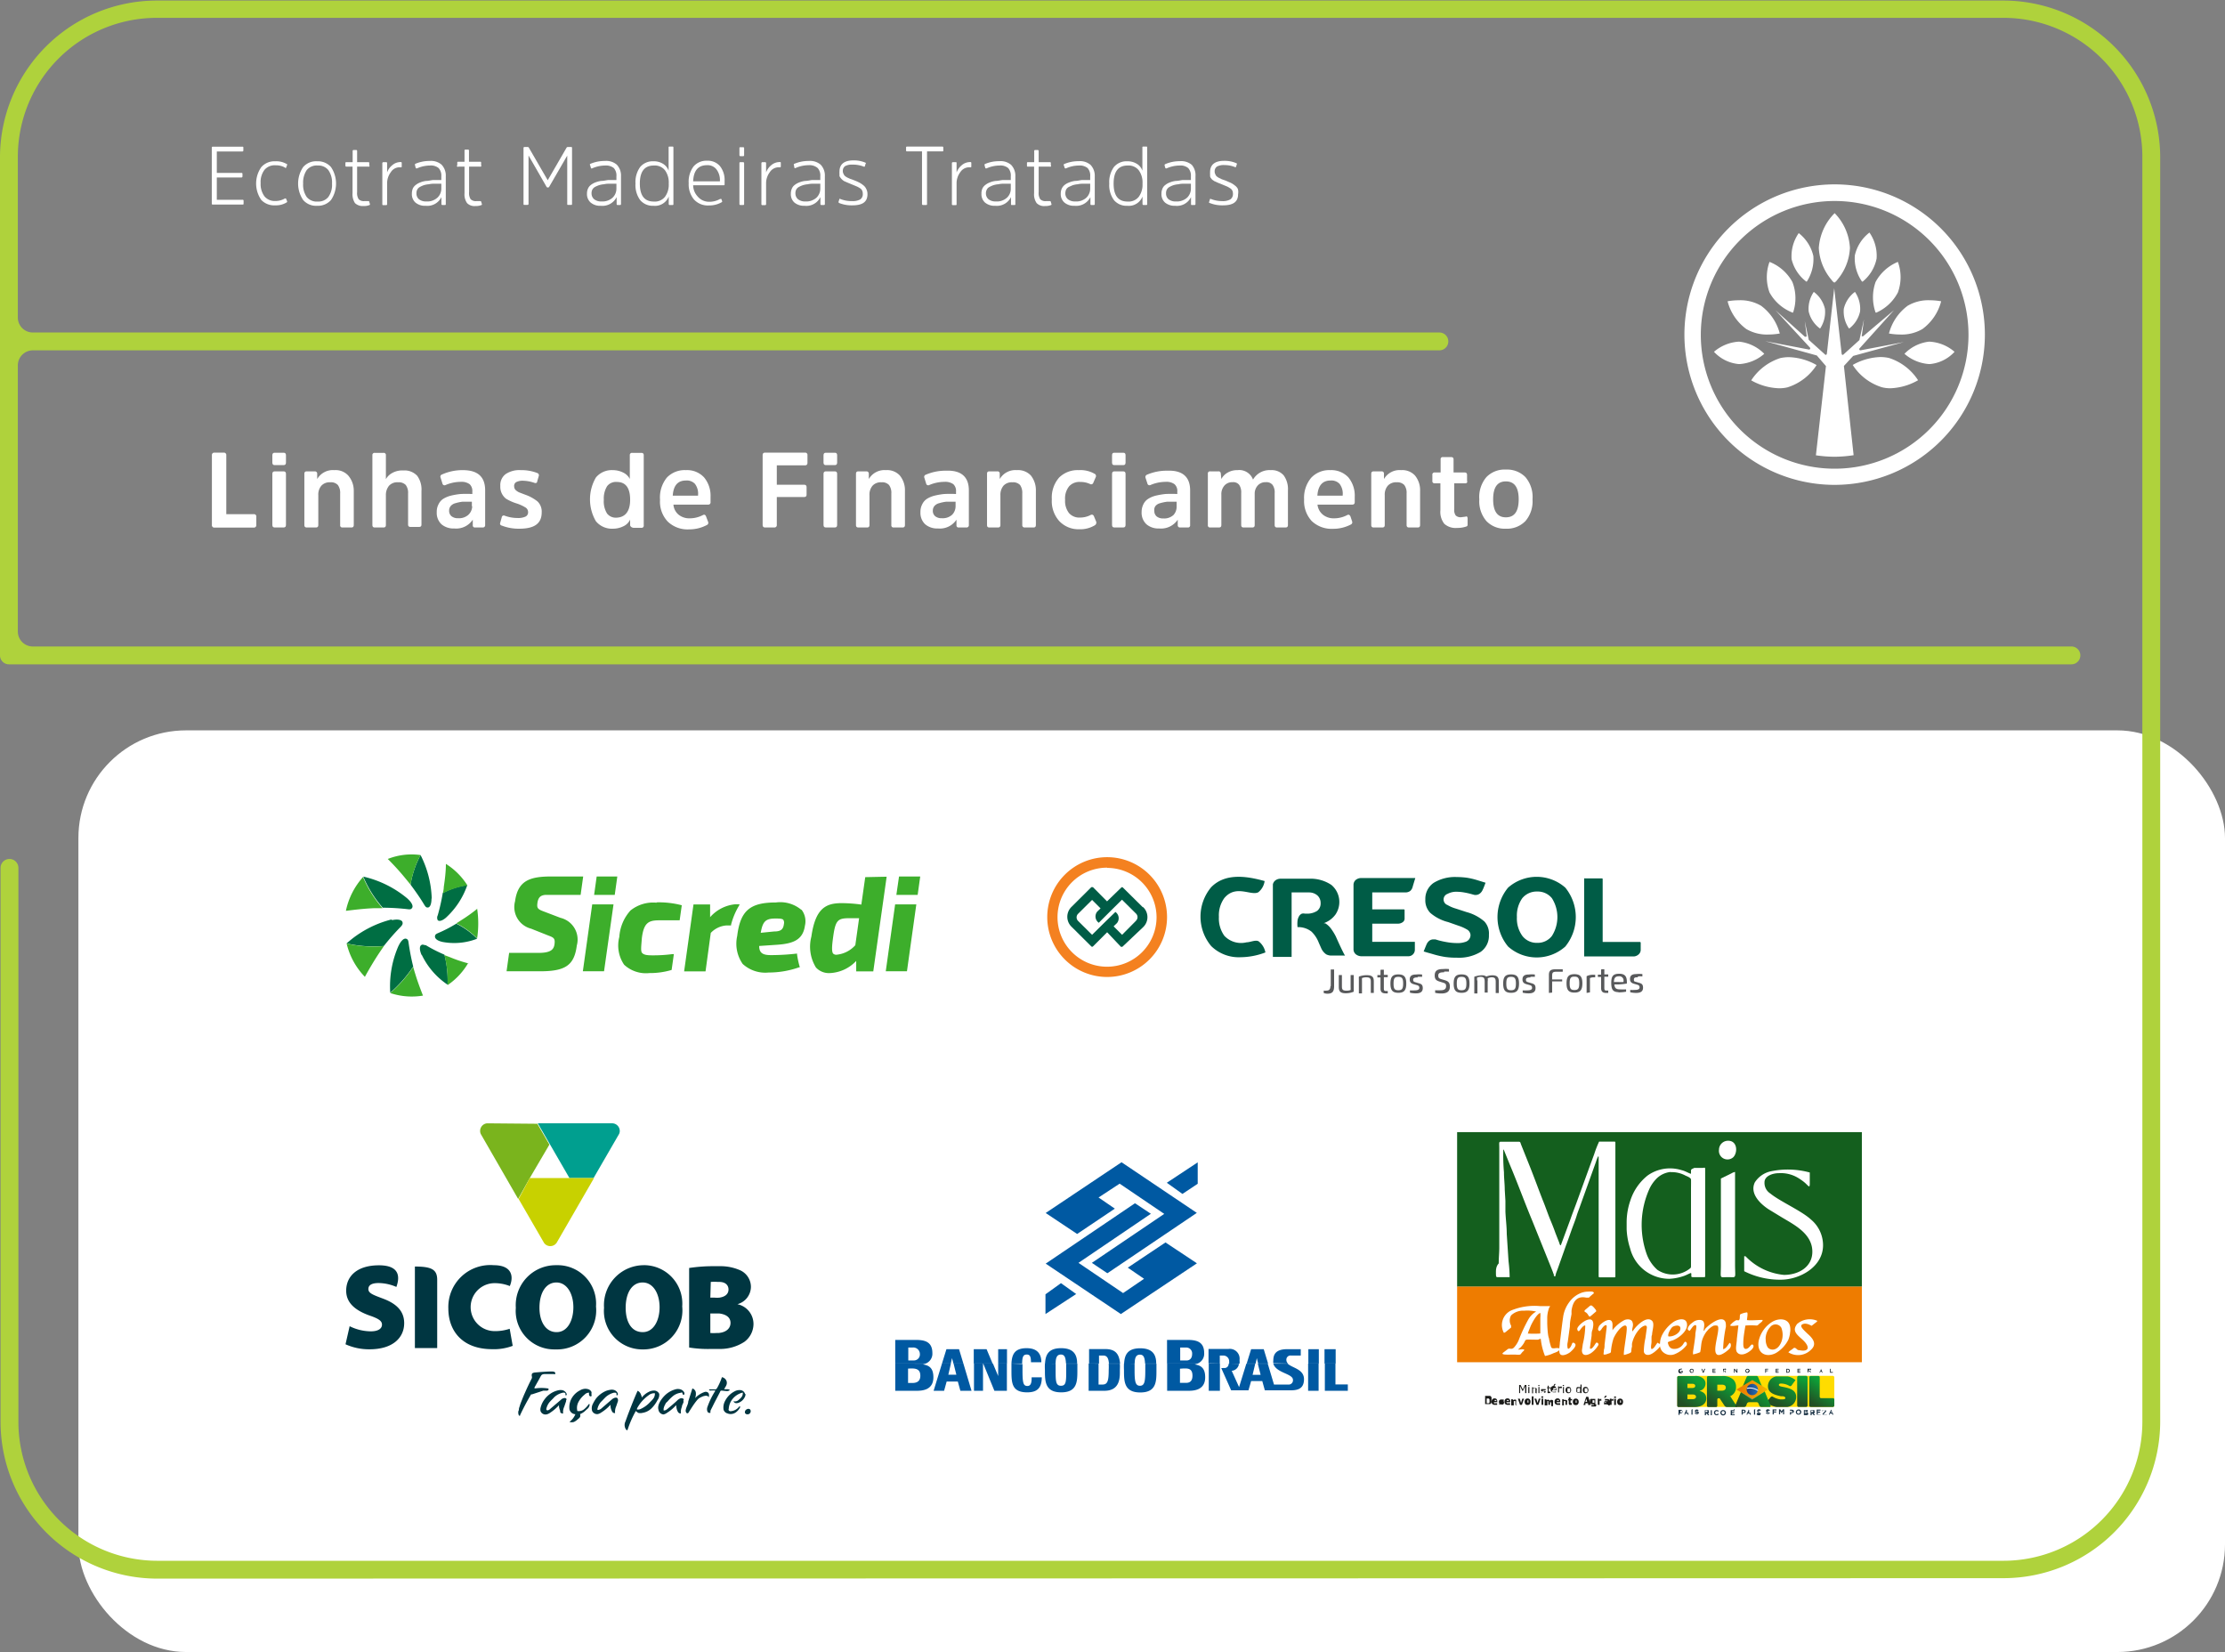 <svg xmlns="http://www.w3.org/2000/svg" xmlns:xlink="http://www.w3.org/1999/xlink" viewBox="0 0 199.5 148.11"><rect x="0" y="0" width="199.5" height="148.11" fill="#808080" stroke="none"/><defs><style>.cls-1{isolation:isolate;}.cls-2,.cls-3{fill:#fff;}.cls-10,.cls-11,.cls-18,.cls-20,.cls-21,.cls-23,.cls-24,.cls-25,.cls-26,.cls-27,.cls-28,.cls-29,.cls-3,.cls-30,.cls-31,.cls-7,.cls-8,.cls-9{fill-rule:evenodd;}.cls-4{fill:#afd23c;}.cls-5{fill:#006e43;}.cls-6{fill:#3dae2b;}.cls-7{fill:#005c46;}.cls-8{fill:#f48120;}.cls-9{fill:#58595b;}.cls-10{fill:#0059a2;}.cls-11,.cls-15{fill:#003641;}.cls-12{fill:#7ab41d;}.cls-13{fill:#009f8f;}.cls-14{fill:#c8d100;}.cls-16{fill:#145f1e;}.cls-17{fill:#ee7c00;}.cls-18{fill:#00121a;}.cls-19{fill:#ffdc00;}.cls-20{fill:url(#GradientFill_1);}.cls-21{fill:url(#GradientFill_1-2);}.cls-22{fill:url(#GradientFill_1-3);}.cls-23{fill:url(#GradientFill_1-4);}.cls-24{fill:#1b3346;}.cls-25{fill:url(#GradientFill_1-5);}.cls-26{fill:url(#GradientFill_1-6);}.cls-27{fill:#bca013;}.cls-28{fill:#bab7b7;opacity:0.5;mix-blend-mode:multiply;}.cls-29{fill:url(#GradientFill_2);}.cls-30{fill:url(#GradientFill_3);}.cls-31{fill:#1a1a18;}</style><linearGradient id="GradientFill_1" x1="176.24" y1="136.91" x2="177.76" y2="135.03" gradientUnits="userSpaceOnUse"><stop offset="0" stop-color="#234f24"/><stop offset="1" stop-color="#0d9e37"/></linearGradient><linearGradient id="GradientFill_1-2" x1="179.12" y1="137.1" x2="180.5" y2="135.13" xlink:href="#GradientFill_1"/><linearGradient id="GradientFill_1-3" x1="161.29" y1="125.72" x2="161.93" y2="123.77" xlink:href="#GradientFill_1"/><linearGradient id="GradientFill_1-4" x1="188.09" y1="137.06" x2="189.2" y2="135.42" xlink:href="#GradientFill_1"/><linearGradient id="GradientFill_1-5" x1="184.67" y1="136.92" x2="185.91" y2="135" xlink:href="#GradientFill_1"/><linearGradient id="GradientFill_1-6" x1="181.9" y1="137.38" x2="183.47" y2="135.61" xlink:href="#GradientFill_1"/><linearGradient id="GradientFill_2" x1="155.71" y1="124.57" x2="158.52" y2="124.57" gradientUnits="userSpaceOnUse"><stop offset="0" stop-color="#ed7500"/><stop offset="1" stop-color="#f5b500"/></linearGradient><linearGradient id="GradientFill_3" x1="182.11" y1="135.77" x2="183.12" y2="135.77" gradientUnits="userSpaceOnUse"><stop offset="0" stop-color="#1f3c7b"/><stop offset="1" stop-color="#2871b4"/></linearGradient></defs><title>Ecotrat Madeiras Tratadas - Linhas de Financiamentos</title><g class="cls-1"><g id="Camada_2" data-name="Camada 2"><path class="cls-2" d="M45.79,52v5.29h2.46a.2.2,0,0,1,.23.23v.73a.21.21,0,0,1-.23.24H44.73a.21.21,0,0,1-.23-.24V52a.21.21,0,0,1,.23-.23h.83A.21.21,0,0,1,45.79,52Z" transform="translate(-25.5 -11.19)"/><path class="cls-2" d="M51.14,52v.67c0,.14-.07.22-.2.22h-.82c-.13,0-.2-.08-.2-.22V52c0-.15.07-.22.2-.22h.82C51.07,51.78,51.14,51.85,51.14,52Zm0,1.67v4.59c0,.15-.07.22-.21.22h-.8c-.14,0-.21-.07-.21-.22V53.67c0-.15.07-.22.21-.22h.8C51.07,53.45,51.14,53.52,51.14,53.67Z" transform="translate(-25.5 -11.19)"/><path class="cls-2" d="M57.22,55.2v3.06c0,.15-.07.22-.21.22h-.79a.19.19,0,0,1-.22-.22V55.43a1.17,1.17,0,0,0-.21-.76.84.84,0,0,0-.68-.24,1,1,0,0,0-.79.3,1.21,1.21,0,0,0-.28.85v2.68c0,.15-.07.22-.21.22H53c-.14,0-.21-.07-.21-.22V53.67c0-.15.07-.22.21-.22h.73a.2.2,0,0,1,.21.19l0,.5a1.62,1.62,0,0,1,1.54-.8,1.53,1.53,0,0,1,1.24.48A2.07,2.07,0,0,1,57.22,55.2Z" transform="translate(-25.5 -11.19)"/><path class="cls-2" d="M63.29,55.21v3c0,.15-.06.22-.21.22H62.3c-.14,0-.21-.07-.21-.22V55.43a1.17,1.17,0,0,0-.21-.76.87.87,0,0,0-.69-.24,1,1,0,0,0-.81.31,1.29,1.29,0,0,0-.28.84v2.68c0,.15-.07.22-.21.22H59.1c-.14,0-.21-.07-.21-.22V52a.19.19,0,0,1,.21-.21h.79a.19.19,0,0,1,.21.21v2.15a1.41,1.41,0,0,1,.56-.55,1.81,1.81,0,0,1,1-.23,1.55,1.55,0,0,1,1.25.48A2.08,2.08,0,0,1,63.29,55.21Z" transform="translate(-25.5 -11.19)"/><path class="cls-2" d="M69,55.15v3.11a.2.2,0,0,1-.22.22h-.68a.18.18,0,0,1-.21-.18l0-.52a1.78,1.78,0,0,1-1.66.79,1.66,1.66,0,0,1-1.15-.38,1.4,1.4,0,0,1-.42-1.08,1.43,1.43,0,0,1,.16-.71,1.21,1.21,0,0,1,.41-.48,2.47,2.47,0,0,1,.69-.29,6.08,6.08,0,0,1,.87-.15,10.47,10.47,0,0,1,1.06,0v-.22a.83.83,0,0,0-.24-.66,1.24,1.24,0,0,0-.8-.21,3.48,3.48,0,0,0-1.37.29.19.19,0,0,1-.27-.14L65,54a.2.2,0,0,1,.13-.27A4.46,4.46,0,0,1,67,53.34C68.34,53.34,69,53.94,69,55.15Zm-1.19,1.43v-.41c-.34,0-.62,0-.84,0a3.77,3.77,0,0,0-.62.13.82.82,0,0,0-.44.26.64.64,0,0,0-.14.42.62.62,0,0,0,.21.49.9.9,0,0,0,.6.18,1.25,1.25,0,0,0,.92-.31A1.09,1.09,0,0,0,67.84,56.58Z" transform="translate(-25.5 -11.19)"/><path class="cls-2" d="M74.07,57.13c0,1-.66,1.46-2,1.46a4.13,4.13,0,0,1-1.58-.28.18.18,0,0,1-.14-.25l.14-.5a.18.18,0,0,1,.25-.14,3.29,3.29,0,0,0,1.15.21,1.61,1.61,0,0,0,.72-.12.42.42,0,0,0,.24-.41.48.48,0,0,0-.23-.41,3.87,3.87,0,0,0-.75-.35,4.23,4.23,0,0,1-1-.44,1.35,1.35,0,0,1-.51-1.14,1.23,1.23,0,0,1,.47-1.06,2.2,2.2,0,0,1,1.36-.36,3.9,3.9,0,0,1,1.49.26.21.21,0,0,1,.13.26l-.14.48c0,.14-.12.19-.25.14a3.39,3.39,0,0,0-1-.19,1.28,1.28,0,0,0-.63.12.39.39,0,0,0-.19.38.48.48,0,0,0,.13.33,1.21,1.21,0,0,0,.31.21l.55.21a3.75,3.75,0,0,1,1.11.61A1.26,1.26,0,0,1,74.07,57.13Z" transform="translate(-25.5 -11.19)"/><path class="cls-2" d="M82,58.3l0-.53a1.23,1.23,0,0,1-.62.61,2.12,2.12,0,0,1-.94.21,1.85,1.85,0,0,1-1.51-.67,3.89,3.89,0,0,1,0-3.92,1.84,1.84,0,0,1,1.51-.66,2.07,2.07,0,0,1,.92.21,1.28,1.28,0,0,1,.61.58V52a.19.19,0,0,1,.21-.21H83c.15,0,.22.07.22.21v6.29a.19.19,0,0,1-.22.22h-.71C82.13,58.48,82.05,58.42,82,58.3ZM82,56c0-1.07-.4-1.6-1.19-1.6a1,1,0,0,0-.87.37A2.1,2.1,0,0,0,79.64,56a2.06,2.06,0,0,0,.29,1.23,1,1,0,0,0,.87.37C81.59,57.56,82,57,82,56Z" transform="translate(-25.5 -11.19)"/><path class="cls-2" d="M86.34,57.33a1.53,1.53,0,0,0,1,.33,2.54,2.54,0,0,0,1.2-.3c.13-.06.22,0,.27.14L89,58a.22.22,0,0,1-.14.27,3.36,3.36,0,0,1-1.59.38,2.55,2.55,0,0,1-1.9-.7A2.6,2.6,0,0,1,84.68,56,2.82,2.82,0,0,1,85.3,54,2.2,2.2,0,0,1,87,53.34a2.07,2.07,0,0,1,1.63.65,2.57,2.57,0,0,1,.58,1.74v.47a.2.2,0,0,1-.22.23H85.88A1.32,1.32,0,0,0,86.34,57.33ZM87,54.27c-.73,0-1.12.45-1.18,1.36h2.27v-.06a1.44,1.44,0,0,0-.28-1A1,1,0,0,0,87,54.27Z" transform="translate(-25.5 -11.19)"/><path class="cls-2" d="M97.6,55.75H95.15v2.49a.21.21,0,0,1-.23.24H94.1c-.15,0-.22-.08-.22-.24V52c0-.15.07-.23.22-.23h3.58a.2.2,0,0,1,.22.22v.68c0,.16-.07.24-.22.24H95.15v1.74H97.6c.15,0,.22.07.22.23v.65C97.82,55.68,97.75,55.75,97.6,55.75Z" transform="translate(-25.5 -11.19)"/><path class="cls-2" d="M100.56,52v.67c0,.14-.07.22-.2.22h-.82c-.13,0-.2-.08-.2-.22V52c0-.15.07-.22.2-.22h.82C100.49,51.78,100.56,51.85,100.56,52Zm0,1.67v4.59c0,.15-.07.22-.21.22h-.8c-.14,0-.21-.07-.21-.22V53.67c0-.15.07-.22.21-.22h.8C100.49,53.45,100.56,53.52,100.56,53.67Z" transform="translate(-25.5 -11.19)"/><path class="cls-2" d="M106.64,55.2v3.06c0,.15-.07.22-.21.22h-.79a.19.19,0,0,1-.22-.22V55.43a1.17,1.17,0,0,0-.21-.76.84.84,0,0,0-.68-.24,1,1,0,0,0-.79.3,1.21,1.21,0,0,0-.28.85v2.68c0,.15-.07.22-.21.22h-.79c-.14,0-.21-.07-.21-.22V53.67c0-.15.07-.22.21-.22h.73a.2.2,0,0,1,.21.19l0,.5a1.62,1.62,0,0,1,1.54-.8,1.54,1.54,0,0,1,1.24.48A2.07,2.07,0,0,1,106.64,55.2Z" transform="translate(-25.5 -11.19)"/><path class="cls-2" d="M112.37,55.15v3.11a.2.2,0,0,1-.22.22h-.68a.18.18,0,0,1-.21-.18l0-.52a1.78,1.78,0,0,1-1.66.79,1.66,1.66,0,0,1-1.15-.38,1.4,1.4,0,0,1-.42-1.08,1.43,1.43,0,0,1,.16-.71,1.21,1.21,0,0,1,.41-.48,2.35,2.35,0,0,1,.69-.29,6.08,6.08,0,0,1,.87-.15,10.47,10.47,0,0,1,1.06,0v-.22a.83.83,0,0,0-.24-.66,1.24,1.24,0,0,0-.8-.21,3.48,3.48,0,0,0-1.37.29.19.19,0,0,1-.27-.14l-.16-.52a.2.2,0,0,1,.13-.27,4.46,4.46,0,0,1,1.83-.36C111.68,53.34,112.37,53.94,112.37,55.15Zm-1.19,1.43v-.41c-.34,0-.62,0-.84,0a3.77,3.77,0,0,0-.62.13.82.82,0,0,0-.44.26.64.64,0,0,0-.14.42.62.62,0,0,0,.21.49.9.9,0,0,0,.6.18,1.25,1.25,0,0,0,.92-.31A1.09,1.09,0,0,0,111.18,56.58Z" transform="translate(-25.5 -11.19)"/><path class="cls-2" d="M118.38,55.2v3.06c0,.15-.07.22-.21.22h-.79a.2.2,0,0,1-.22-.22V55.43a1.23,1.23,0,0,0-.2-.76.87.87,0,0,0-.69-.24,1,1,0,0,0-.79.3,1.26,1.26,0,0,0-.28.85v2.68c0,.15-.07.22-.21.22h-.78c-.15,0-.21-.07-.21-.22V53.67c0-.15.06-.22.21-.22h.72a.19.19,0,0,1,.21.19l0,.5a1.62,1.62,0,0,1,1.54-.8,1.56,1.56,0,0,1,1.25.48A2.12,2.12,0,0,1,118.38,55.2Z" transform="translate(-25.5 -11.19)"/><path class="cls-2" d="M120.47,57.9a2.68,2.68,0,0,1-.66-1.95,2.71,2.71,0,0,1,.65-1.94,2.35,2.35,0,0,1,1.76-.67,2.54,2.54,0,0,1,1.41.32.22.22,0,0,1,.12.3l-.22.51a.2.2,0,0,1-.3.11,2,2,0,0,0-.86-.18,1.24,1.24,0,0,0-1,.38A1.72,1.72,0,0,0,121,56a1.76,1.76,0,0,0,.35,1.19,1.22,1.22,0,0,0,1,.4,2,2,0,0,0,.94-.23c.15-.07.24,0,.29.1l.22.53c0,.11,0,.2-.13.29a2.51,2.51,0,0,1-1.4.36A2.37,2.37,0,0,1,120.47,57.9Z" transform="translate(-25.5 -11.19)"/><path class="cls-2" d="M126.42,52v.67c0,.14-.06.22-.2.22h-.81c-.14,0-.2-.08-.2-.22V52c0-.15.06-.22.2-.22h.81C126.36,51.78,126.42,51.85,126.42,52Zm0,1.67v4.59c0,.15-.07.22-.21.22h-.79c-.14,0-.21-.07-.21-.22V53.67c0-.15.07-.22.21-.22h.79C126.35,53.45,126.42,53.52,126.42,53.67Z" transform="translate(-25.5 -11.19)"/><path class="cls-2" d="M132.21,55.15v3.11a.19.19,0,0,1-.22.22h-.68a.19.19,0,0,1-.21-.18l0-.52a1.8,1.8,0,0,1-1.67.79,1.65,1.65,0,0,1-1.14-.38,1.41,1.41,0,0,1-.43-1.08,1.55,1.55,0,0,1,.16-.71,1.16,1.16,0,0,1,.42-.48,2.28,2.28,0,0,1,.68-.29,6.6,6.6,0,0,1,.87-.15,10.69,10.69,0,0,1,1.07,0v-.22a.8.8,0,0,0-.25-.66,1.2,1.2,0,0,0-.79-.21,3.49,3.49,0,0,0-1.38.29.19.19,0,0,1-.26-.14l-.17-.52a.22.22,0,0,1,.13-.27,4.46,4.46,0,0,1,1.83-.36C131.52,53.34,132.21,53.94,132.21,55.15ZM131,56.58v-.41c-.34,0-.62,0-.84,0a4.13,4.13,0,0,0-.63.13.79.79,0,0,0-.43.26A.59.59,0,0,0,129,57a.62.62,0,0,0,.21.49.89.89,0,0,0,.59.18,1.23,1.23,0,0,0,.92-.31A1.1,1.1,0,0,0,131,56.58Z" transform="translate(-25.5 -11.19)"/><path class="cls-2" d="M138,55.48v2.78c0,.15-.07.22-.21.22H137c-.14,0-.21-.07-.21-.22V55.38a1.19,1.19,0,0,0-.18-.72.67.67,0,0,0-.59-.24.92.92,0,0,0-.74.31,1.16,1.16,0,0,0-.27.8v2.73c0,.15-.07.22-.21.22h-.78a.19.19,0,0,1-.22-.22V53.67a.19.19,0,0,1,.22-.22h.72a.19.19,0,0,1,.22.19l.05.5a1.42,1.42,0,0,1,.53-.56,1.68,1.68,0,0,1,.92-.24,1.31,1.31,0,0,1,1.39.85,1.7,1.7,0,0,1,1.6-.85,1.41,1.41,0,0,1,1.15.47,2.1,2.1,0,0,1,.38,1.36v3.09c0,.15-.07.22-.21.22H140c-.14,0-.21-.07-.21-.22V55.39a1.14,1.14,0,0,0-.19-.73.7.7,0,0,0-.6-.24.93.93,0,0,0-.73.3A1.09,1.09,0,0,0,138,55.48Z" transform="translate(-25.5 -11.19)"/><path class="cls-2" d="M144.11,57.33a1.53,1.53,0,0,0,1,.33,2.51,2.51,0,0,0,1.2-.3c.13-.06.22,0,.28.14l.15.45a.22.22,0,0,1-.13.27,3.4,3.4,0,0,1-1.6.38,2.57,2.57,0,0,1-1.9-.7,2.64,2.64,0,0,1-.68-1.93,2.78,2.78,0,0,1,.63-1.94,2.2,2.2,0,0,1,1.71-.69,2.09,2.09,0,0,1,1.63.65,2.57,2.57,0,0,1,.57,1.74v.47c0,.15-.07.23-.22.23h-3.12A1.36,1.36,0,0,0,144.11,57.33Zm.69-3.06c-.72,0-1.12.45-1.18,1.36h2.27v-.06a1.44,1.44,0,0,0-.28-1A1,1,0,0,0,144.8,54.27Z" transform="translate(-25.5 -11.19)"/><path class="cls-2" d="M152.83,55.2v3.06c0,.15-.07.22-.21.22h-.79c-.14,0-.21-.07-.21-.22V55.43a1.17,1.17,0,0,0-.21-.76.86.86,0,0,0-.68-.24,1,1,0,0,0-.79.3,1.21,1.21,0,0,0-.28.85v2.68c0,.15-.07.22-.21.22h-.79c-.14,0-.21-.07-.21-.22V53.67c0-.15.07-.22.21-.22h.72a.19.19,0,0,1,.21.19l0,.5a1.61,1.61,0,0,1,1.54-.8,1.54,1.54,0,0,1,1.24.48A2.07,2.07,0,0,1,152.83,55.2Z" transform="translate(-25.5 -11.19)"/><path class="cls-2" d="M156.89,54.52h-1v2.32a.87.87,0,0,0,.13.56.63.63,0,0,0,.5.16l.39-.05a.12.12,0,0,1,.13,0,.26.26,0,0,1,.05.15l0,.53c0,.11,0,.18-.17.22a2.37,2.37,0,0,1-.77.11,1.51,1.51,0,0,1-1.15-.37,1.73,1.73,0,0,1-.35-1.22V54.52h-.5a.19.19,0,0,1-.22-.22v-.53a.19.19,0,0,1,.22-.22h.52V52.37a.18.18,0,0,1,.21-.2h.73c.15,0,.22.07.22.2v1.18h1c.14,0,.21.07.21.22v.53C157.1,54.45,157,54.52,156.89,54.52Z" transform="translate(-25.5 -11.19)"/><path class="cls-2" d="M162.27,57.91a2.3,2.3,0,0,1-1.75.68,2.27,2.27,0,0,1-1.74-.68,2.71,2.71,0,0,1-.64-1.95,2.75,2.75,0,0,1,.64-2,2.26,2.26,0,0,1,1.74-.67,2.3,2.3,0,0,1,1.75.67,2.75,2.75,0,0,1,.64,2A2.71,2.71,0,0,1,162.27,57.91Zm-1.75-.34c.77,0,1.15-.53,1.15-1.61s-.38-1.61-1.15-1.61-1.14.54-1.14,1.61S159.76,57.57,160.52,57.57Z" transform="translate(-25.5 -11.19)"/><path class="cls-2" d="M47.15,27.1H44.94v2h2.31a.08.08,0,0,1,.09.09v.24c0,.07,0,.1-.09.1H44.59c-.07,0-.1,0-.1-.1v-5a.08.08,0,0,1,.09-.09h2.64c.07,0,.1,0,.1.09v.24a.09.09,0,0,1-.1.1H44.94v1.92h2.21a.08.08,0,0,1,.09.09V27C47.24,27.06,47.21,27.1,47.15,27.1Z" transform="translate(-25.5 -11.19)"/><path class="cls-2" d="M48.93,29.12a2.57,2.57,0,0,1,0-2.95,1.57,1.57,0,0,1,1.25-.52,1.85,1.85,0,0,1,1,.23c.06,0,.08.07.06.11l-.08.21c0,.06-.06.07-.13,0a1.62,1.62,0,0,0-.81-.19,1.2,1.2,0,0,0-1,.4,1.8,1.8,0,0,0-.35,1.19,1.85,1.85,0,0,0,.35,1.2,1.19,1.19,0,0,0,.95.41,1.65,1.65,0,0,0,.88-.23c.06,0,.09,0,.11.05l.09.22s0,.07-.07.1a1.83,1.83,0,0,1-1,.25A1.6,1.6,0,0,1,48.93,29.12Z" transform="translate(-25.5 -11.19)"/><path class="cls-2" d="M55.18,29.12a1.56,1.56,0,0,1-1.25.52,1.53,1.53,0,0,1-1.25-.52,2.64,2.64,0,0,1,0-2.95,1.53,1.53,0,0,1,1.25-.52,1.56,1.56,0,0,1,1.25.52,2.64,2.64,0,0,1,0,2.95ZM53,28.85a1.16,1.16,0,0,0,1,.41,1.14,1.14,0,0,0,.94-.41,1.87,1.87,0,0,0,.33-1.2,1.92,1.92,0,0,0-.33-1.21,1.14,1.14,0,0,0-.94-.41,1.16,1.16,0,0,0-1,.41,2,2,0,0,0-.32,1.21A1.93,1.93,0,0,0,53,28.85Z" transform="translate(-25.5 -11.19)"/><path class="cls-2" d="M58.52,26.13h-1v2.29a1,1,0,0,0,.14.63.64.64,0,0,0,.51.17l.35,0c.05,0,.08,0,.09.07l.06.2a.07.07,0,0,1-.06.09,1.24,1.24,0,0,1-.51.08,1,1,0,0,1-.77-.26,1.43,1.43,0,0,1-.22-.89V26.13h-.56s-.08,0-.08-.09v-.21c0-.06,0-.1.08-.1h.57v-1a.08.08,0,0,1,.09-.09h.22a.08.08,0,0,1,.09.09v1h1c.06,0,.09,0,.09.1V26A.08.08,0,0,1,58.52,26.13Z" transform="translate(-25.5 -11.19)"/><path class="cls-2" d="M59.88,25.73h.24a.08.08,0,0,1,.09.09v.83a1.37,1.37,0,0,1,.44-.63,1.12,1.12,0,0,1,.8-.3s.07,0,.07.07v.32c0,.05,0,.08-.07.08h-.14a.91.91,0,0,0-.77.44,1.64,1.64,0,0,0-.33,1v1.86a.08.08,0,0,1-.09.09h-.24c-.07,0-.1,0-.1-.09V25.83A.09.09,0,0,1,59.88,25.73Z" transform="translate(-25.5 -11.19)"/><path class="cls-2" d="M65.47,27v2.48c0,.06,0,.09-.08.09h-.23s-.08,0-.08-.09v-.62a1.41,1.41,0,0,1-1.42.78,1.32,1.32,0,0,1-.91-.29,1,1,0,0,1-.32-.79,1.3,1.3,0,0,1,.08-.46.86.86,0,0,1,.27-.33,1.5,1.5,0,0,1,.39-.22,2.1,2.1,0,0,1,.54-.14c.21,0,.42-.06.63-.08l.73,0V27a1,1,0,0,0-.24-.74,1.08,1.08,0,0,0-.78-.23,2.91,2.91,0,0,0-1.17.26c-.06,0-.09,0-.11-.06L62.71,26c0-.05,0-.08,0-.11a3.21,3.21,0,0,1,1.32-.27,1.45,1.45,0,0,1,1.06.33A1.41,1.41,0,0,1,65.47,27Zm-.4,1.09v-.43l-.61,0c-.14,0-.31,0-.51.05a2.06,2.06,0,0,0-.47.09,2.41,2.41,0,0,0-.33.15.61.61,0,0,0-.24.24.71.71,0,0,0-.07.34.67.67,0,0,0,.22.52,1,1,0,0,0,.66.2,1.34,1.34,0,0,0,1-.34A1.09,1.09,0,0,0,65.07,28.09Z" transform="translate(-25.5 -11.19)"/><path class="cls-2" d="M68.56,26.13h-1v2.29a1,1,0,0,0,.14.63.64.64,0,0,0,.51.17l.36,0s.07,0,.08.07l.06.2a.07.07,0,0,1-.06.09,1.24,1.24,0,0,1-.51.08.92.92,0,0,1-.76-.26,1.36,1.36,0,0,1-.23-.89V26.13h-.55A.08.08,0,0,1,66.5,26v-.21c0-.06,0-.1.09-.1h.56v-1a.08.08,0,0,1,.09-.09h.23s.08,0,.08.09v1h1c.06,0,.09,0,.09.1V26A.08.08,0,0,1,68.56,26.13Z" transform="translate(-25.5 -11.19)"/><path class="cls-2" d="M74.62,28a.13.13,0,0,1-.12-.07l-1.61-2.8v4.33a.09.09,0,0,1-.1.1h-.26c-.06,0-.09,0-.09-.1v-5a.08.08,0,0,1,.09-.09h.28a.11.11,0,0,1,.11.06l1.69,2.92,1.69-2.92a.12.12,0,0,1,.12-.06h.29c.05,0,.08,0,.08.09v5c0,.07,0,.1-.08.1h-.27c-.06,0-.08,0-.08-.1V25.14l-1.62,2.8A.13.13,0,0,1,74.62,28Z" transform="translate(-25.5 -11.19)"/><path class="cls-2" d="M81.18,27v2.48a.08.08,0,0,1-.09.09h-.23s-.07,0-.07-.09v-.62a1.42,1.42,0,0,1-1.42.78,1.31,1.31,0,0,1-.91-.29,1,1,0,0,1-.33-.79,1.11,1.11,0,0,1,.09-.46.83.83,0,0,1,.26-.33,1.5,1.5,0,0,1,.39-.22,2.22,2.22,0,0,1,.54-.14c.22,0,.43-.06.63-.08l.73,0V27a1,1,0,0,0-.23-.74,1.12,1.12,0,0,0-.78-.23,2.92,2.92,0,0,0-1.18.26.07.07,0,0,1-.1-.06L78.41,26a.09.09,0,0,1,0-.11,3.26,3.26,0,0,1,1.33-.27,1.45,1.45,0,0,1,1.06.33A1.41,1.41,0,0,1,81.18,27Zm-.41,1.09v-.43l-.6,0c-.14,0-.32,0-.52.05a2,2,0,0,0-.46.09,2.52,2.52,0,0,0-.34.15.61.61,0,0,0-.24.24.71.71,0,0,0-.07.34.68.68,0,0,0,.23.52,1,1,0,0,0,.66.2,1.35,1.35,0,0,0,1-.34A1.12,1.12,0,0,0,80.77,28.09Z" transform="translate(-25.5 -11.19)"/><path class="cls-2" d="M85.46,29.48v-.67a1.32,1.32,0,0,1-1.37.83,1.47,1.47,0,0,1-1.19-.51,2.27,2.27,0,0,1-.42-1.48,2.3,2.3,0,0,1,.42-1.49,1.47,1.47,0,0,1,1.19-.51,1.56,1.56,0,0,1,.85.22,1.21,1.21,0,0,1,.51.62V24.41c0-.05,0-.08.09-.08h.24c.06,0,.1,0,.1.08v5.07c0,.06,0,.09-.1.09h-.24C85.49,29.57,85.46,29.54,85.46,29.48Zm-.34-.64a1.82,1.82,0,0,0,.34-1.19,1.84,1.84,0,0,0-.34-1.2,1.17,1.17,0,0,0-1-.42c-.83,0-1.25.54-1.25,1.62s.42,1.61,1.25,1.61A1.17,1.17,0,0,0,85.12,28.84Z" transform="translate(-25.5 -11.19)"/><path class="cls-2" d="M89.06,29.28a1.92,1.92,0,0,0,1-.25s.09,0,.12,0l.07.2a.08.08,0,0,1-.06.1,2.24,2.24,0,0,1-1.14.28,1.68,1.68,0,0,1-1.33-.54,2.13,2.13,0,0,1-.47-1.46,2.28,2.28,0,0,1,.43-1.49,1.51,1.51,0,0,1,1.22-.52,1.43,1.43,0,0,1,1.16.49,2,2,0,0,1,.41,1.31v.31c0,.06,0,.09-.1.09H87.65a1.51,1.51,0,0,0,.4,1A1.33,1.33,0,0,0,89.06,29.28ZM88.89,26c-.79,0-1.2.48-1.24,1.45h2.4v-.06a1.58,1.58,0,0,0-.3-1A1,1,0,0,0,88.89,26Z" transform="translate(-25.5 -11.19)"/><path class="cls-2" d="M92.22,24.48v.62a.08.08,0,0,1-.09.09h-.25s-.08,0-.08-.09v-.62c0-.06,0-.09.08-.09h.25A.08.08,0,0,1,92.22,24.48Zm0,1.35v3.65a.08.08,0,0,1-.09.09h-.25s-.08,0-.08-.09V25.83c0-.06,0-.1.08-.1h.25C92.19,25.73,92.22,25.77,92.22,25.83Z" transform="translate(-25.5 -11.19)"/><path class="cls-2" d="M93.86,25.73h.24a.08.08,0,0,1,.09.09v.83a1.45,1.45,0,0,1,.44-.63,1.16,1.16,0,0,1,.81-.3.06.06,0,0,1,.07.07v.32a.07.07,0,0,1-.08.08h-.14a.94.94,0,0,0-.77.44,1.64,1.64,0,0,0-.33,1v1.86a.08.08,0,0,1-.09.09h-.24a.08.08,0,0,1-.09-.09V25.83C93.77,25.77,93.8,25.73,93.86,25.73Z" transform="translate(-25.5 -11.19)"/><path class="cls-2" d="M99.46,27v2.48a.08.08,0,0,1-.09.09h-.23s-.08,0-.08-.09v-.62a1.4,1.4,0,0,1-1.42.78,1.34,1.34,0,0,1-.91-.29,1,1,0,0,1-.32-.79,1.11,1.11,0,0,1,.09-.46.75.75,0,0,1,.26-.33,1.5,1.5,0,0,1,.39-.22,2.1,2.1,0,0,1,.54-.14c.22,0,.43-.06.63-.08l.73,0V27a1,1,0,0,0-.23-.74A1.12,1.12,0,0,0,98,26a2.92,2.92,0,0,0-1.18.26.07.07,0,0,1-.1-.06L96.69,26a.09.09,0,0,1,0-.11,3.26,3.26,0,0,1,1.33-.27,1.46,1.46,0,0,1,1.06.33A1.41,1.41,0,0,1,99.46,27Zm-.41,1.09v-.43l-.6,0c-.15,0-.32,0-.52.05a2,2,0,0,0-.46.09,2.52,2.52,0,0,0-.34.15.61.61,0,0,0-.24.24.71.71,0,0,0-.07.34.68.68,0,0,0,.23.52,1,1,0,0,0,.66.2,1.37,1.37,0,0,0,1-.34A1.12,1.12,0,0,0,99.05,28.09Z" transform="translate(-25.5 -11.19)"/><path class="cls-2" d="M103.28,28.6c0,.7-.45,1-1.36,1a3,3,0,0,1-1.18-.21s-.07-.06-.06-.09l.07-.22c0-.06,0-.08.1-.05a2.69,2.69,0,0,0,1.05.19,1.4,1.4,0,0,0,.73-.15.56.56,0,0,0,.23-.5.67.67,0,0,0-.06-.3.51.51,0,0,0-.23-.23,1.85,1.85,0,0,0-.31-.16l-.41-.17-.17-.07-.17-.07-.16-.07-.16-.07-.13-.09-.12-.11-.09-.12a.37.37,0,0,1-.08-.15c0-.05,0-.11,0-.18a1.41,1.41,0,0,1,0-.21c0-.64.41-1,1.24-1a2.6,2.6,0,0,1,1.1.21s.06.06,0,.1l-.06.2c0,.05-.05.07-.1.05a2.55,2.55,0,0,0-1-.18,1.28,1.28,0,0,0-.67.13.51.51,0,0,0-.21.45.48.48,0,0,0,.06.24.7.7,0,0,0,.11.18,1.33,1.33,0,0,0,.22.15l.26.12.33.12a4.43,4.43,0,0,1,.46.2,1.81,1.81,0,0,1,.36.23.84.84,0,0,1,.28.32A1,1,0,0,1,103.28,28.6Z" transform="translate(-25.5 -11.19)"/><path class="cls-2" d="M106.74,24.67v-.25a.08.08,0,0,1,.09-.09H110s.08,0,.08.09v.25c0,.06,0,.09-.08.09h-1.38v4.71c0,.07,0,.1-.09.1h-.26a.09.09,0,0,1-.1-.1V24.76h-1.37A.08.08,0,0,1,106.74,24.67Z" transform="translate(-25.5 -11.19)"/><path class="cls-2" d="M110.94,25.73h.25c.06,0,.08,0,.08.09v.83a1.54,1.54,0,0,1,.44-.63,1.16,1.16,0,0,1,.81-.3s.07,0,.07.07v.32c0,.05,0,.08-.08.08h-.13a.94.94,0,0,0-.78.44,1.64,1.64,0,0,0-.33,1v1.86c0,.06,0,.09-.08.09h-.25a.08.08,0,0,1-.09-.09V25.83C110.85,25.77,110.88,25.73,110.94,25.73Z" transform="translate(-25.5 -11.19)"/><path class="cls-2" d="M116.54,27v2.48c0,.06,0,.09-.08.09h-.23c-.06,0-.08,0-.08-.09v-.62a1.42,1.42,0,0,1-1.42.78,1.32,1.32,0,0,1-.91-.29,1,1,0,0,1-.32-.79,1.11,1.11,0,0,1,.08-.46.86.86,0,0,1,.27-.33,1.5,1.5,0,0,1,.39-.22,2.1,2.1,0,0,1,.54-.14c.21,0,.42-.06.63-.08l.72,0V27a1,1,0,0,0-.23-.74,1.08,1.08,0,0,0-.78-.23,2.88,2.88,0,0,0-1.17.26c-.06,0-.1,0-.11-.06l-.06-.21c0-.05,0-.08,0-.11a3.18,3.18,0,0,1,1.32-.27,1.45,1.45,0,0,1,1.06.33A1.41,1.41,0,0,1,116.54,27Zm-.41,1.09v-.43l-.6,0c-.14,0-.31,0-.51.05a2,2,0,0,0-.47.09,2.41,2.41,0,0,0-.33.15.51.51,0,0,0-.24.24.71.71,0,0,0-.08.34.68.68,0,0,0,.23.52,1,1,0,0,0,.66.2,1.34,1.34,0,0,0,1-.34A1.08,1.08,0,0,0,116.13,28.09Z" transform="translate(-25.5 -11.19)"/><path class="cls-2" d="M119.63,26.13h-1v2.29a1,1,0,0,0,.14.63.64.64,0,0,0,.51.17l.36,0s.07,0,.08.07l.06.2a.07.07,0,0,1-.06.09,1.24,1.24,0,0,1-.51.08.92.92,0,0,1-.76-.26,1.36,1.36,0,0,1-.23-.89V26.13h-.56c-.05,0-.08,0-.08-.09v-.21c0-.06,0-.1.08-.1h.57v-1a.08.08,0,0,1,.09-.09h.23s.08,0,.08.09v1h1c.06,0,.09,0,.09.1V26A.08.08,0,0,1,119.63,26.13Z" transform="translate(-25.5 -11.19)"/><path class="cls-2" d="M123.66,27v2.48a.08.08,0,0,1-.09.09h-.23s-.07,0-.07-.09v-.62a1.42,1.42,0,0,1-1.42.78,1.32,1.32,0,0,1-.91-.29,1,1,0,0,1-.33-.79,1.11,1.11,0,0,1,.09-.46.93.93,0,0,1,.26-.33,1.41,1.41,0,0,1,.4-.22,2.13,2.13,0,0,1,.53-.14c.22,0,.43-.06.63-.08l.73,0V27a1,1,0,0,0-.23-.74,1.12,1.12,0,0,0-.78-.23,2.84,2.84,0,0,0-1.17.26c-.06,0-.1,0-.11-.06l-.07-.21a.1.1,0,0,1,0-.11,3.26,3.26,0,0,1,1.33-.27,1.45,1.45,0,0,1,1.06.33A1.41,1.41,0,0,1,123.66,27Zm-.41,1.09v-.43l-.6,0c-.14,0-.32,0-.52.05a2,2,0,0,0-.46.09l-.34.15a.61.61,0,0,0-.24.24.86.86,0,0,0-.07.34.68.68,0,0,0,.23.52,1,1,0,0,0,.66.2,1.34,1.34,0,0,0,1-.34A1.12,1.12,0,0,0,123.25,28.09Z" transform="translate(-25.5 -11.19)"/><path class="cls-2" d="M127.94,29.48v-.67a1.32,1.32,0,0,1-1.37.83,1.47,1.47,0,0,1-1.19-.51,2.27,2.27,0,0,1-.42-1.48,2.3,2.3,0,0,1,.42-1.49,1.47,1.47,0,0,1,1.19-.51,1.56,1.56,0,0,1,.85.22,1.16,1.16,0,0,1,.51.62V24.41c0-.05,0-.08.09-.08h.24c.07,0,.1,0,.1.08v5.07c0,.06,0,.09-.1.09H128C128,29.57,127.94,29.54,127.94,29.48Zm-.34-.64a1.82,1.82,0,0,0,.34-1.19,1.84,1.84,0,0,0-.34-1.2,1.17,1.17,0,0,0-1-.42c-.83,0-1.25.54-1.25,1.62s.42,1.61,1.25,1.61A1.17,1.17,0,0,0,127.6,28.84Z" transform="translate(-25.5 -11.19)"/><path class="cls-2" d="M132.69,27v2.48a.08.08,0,0,1-.09.09h-.23c-.05,0-.08,0-.08-.09v-.62a1.4,1.4,0,0,1-1.42.78,1.34,1.34,0,0,1-.91-.29,1,1,0,0,1-.32-.79,1.11,1.11,0,0,1,.09-.46.75.75,0,0,1,.26-.33,1.5,1.5,0,0,1,.39-.22,2.1,2.1,0,0,1,.54-.14c.22,0,.43-.06.63-.08l.73,0V27a1,1,0,0,0-.24-.74,1.07,1.07,0,0,0-.77-.23,2.92,2.92,0,0,0-1.18.26c-.06,0-.09,0-.11-.06l-.06-.21c0-.05,0-.08.05-.11a3.25,3.25,0,0,1,1.32-.27,1.47,1.47,0,0,1,1.07.33A1.41,1.41,0,0,1,132.69,27Zm-.41,1.09v-.43l-.61,0c-.14,0-.31,0-.51.05a2.06,2.06,0,0,0-.47.09,2.41,2.41,0,0,0-.33.15.61.61,0,0,0-.24.24.71.71,0,0,0-.07.34.67.67,0,0,0,.22.52,1,1,0,0,0,.67.2,1.37,1.37,0,0,0,1-.34A1.12,1.12,0,0,0,132.28,28.09Z" transform="translate(-25.5 -11.19)"/><path class="cls-2" d="M136.51,28.6c0,.7-.45,1-1.36,1a3,3,0,0,1-1.18-.21q-.08,0-.06-.09l.07-.22c0-.06.05-.08.1-.05a2.68,2.68,0,0,0,1,.19,1.37,1.37,0,0,0,.73-.15.57.57,0,0,0,.24-.5.67.67,0,0,0-.06-.3.54.54,0,0,0-.24-.23,1.48,1.48,0,0,0-.3-.16l-.41-.17-.17-.07-.18-.07-.15-.07-.16-.07-.13-.09a.44.44,0,0,1-.12-.11l-.09-.12A.6.6,0,0,1,134,27c0-.05,0-.11,0-.18a1.36,1.36,0,0,1,0-.21c0-.64.42-1,1.24-1a2.62,2.62,0,0,1,1.11.21c.05,0,.06.06.05.1l-.07.2c0,.05,0,.07-.1.05a2.46,2.46,0,0,0-.94-.18,1.28,1.28,0,0,0-.67.13.51.51,0,0,0-.21.45.48.48,0,0,0,.06.24.5.5,0,0,0,.11.18,1.33,1.33,0,0,0,.22.15l.25.12.34.12.46.2a1.81,1.81,0,0,1,.36.23.84.84,0,0,1,.28.32A1,1,0,0,1,136.51,28.6Z" transform="translate(-25.5 -11.19)"/><g id="Simbolo_Ecotrat" data-name="Simbolo Ecotrat"><path class="cls-3" d="M190,52.14a11.77,11.77,0,0,1-1.68-.13l.9-8-.82-.95-4.62-1.28,3.93.75a.09.09,0,0,0,.08-.05.09.09,0,0,0,0-.12L184.69,39l2.64,2.38.06,0h.05a.09.09,0,0,0,.05-.1l-.17-1.31.36,1.69L189.17,43a.11.11,0,0,0,.07,0h0s.05-.05.06-.08l.66-5.89.67,5.89a.1.1,0,0,0,.06.08h0a.11.11,0,0,0,.07,0l1.46-1.32.41-1.87-.19,1.43a.09.09,0,0,0,0,.1h.05l.06,0L195.32,39l-3.09,3.43a.09.09,0,0,0,0,.12.09.09,0,0,0,.08.05l3.89-.74-4.54,1.24-.83.9.87,8A11.79,11.79,0,0,1,190,52.14ZM195,46a3.1,3.1,0,0,1-.76-.09,4.8,4.8,0,0,1-2.62-2,5.34,5.34,0,0,1,2.48-.71,3.77,3.77,0,0,1,.76.08,4.89,4.89,0,0,1,2.62,2A5.38,5.38,0,0,1,195,46ZM185,46a5.38,5.38,0,0,1-2.48-.71,4.89,4.89,0,0,1,2.62-2,3.77,3.77,0,0,1,.76-.08,5.34,5.34,0,0,1,2.48.71,4.8,4.8,0,0,1-2.62,2A3.16,3.16,0,0,1,185,46Zm13.46-2.17a3.75,3.75,0,0,1-2.2-.92,3.64,3.64,0,0,1,2.21-1.09h0a3.73,3.73,0,0,1,2.28.91,3.41,3.41,0,0,1-2.21,1.1Zm-17.06,0a3.45,3.45,0,0,1-2.22-1.1,3.77,3.77,0,0,1,2.24-.91,3.69,3.69,0,0,1,2.27,1.09,3.75,3.75,0,0,1-2.2.92Zm14.47-2.65a5.9,5.9,0,0,1-1-.09,4.51,4.51,0,0,1,1.68-2.49,3.66,3.66,0,0,1,2-.49,5.9,5.9,0,0,1,1,.09,4.47,4.47,0,0,1-1.68,2.49,3.66,3.66,0,0,1-2,.49Zm-11.79,0a3.66,3.66,0,0,1-2-.49,4.47,4.47,0,0,1-1.68-2.49,5.9,5.9,0,0,1,1-.09,3.66,3.66,0,0,1,2,.49,4.51,4.51,0,0,1,1.68,2.49,5.9,5.9,0,0,1-1,.09Zm7.2-.55a2.68,2.68,0,0,1-.46-1.75,2.62,2.62,0,0,1,1-1.52,2.68,2.68,0,0,1,.46,1.75A2.62,2.62,0,0,1,191.31,40.64Zm-2.61,0a2.62,2.62,0,0,1-1-1.52,2.68,2.68,0,0,1,.46-1.75,2.62,2.62,0,0,1,1,1.52A2.68,2.68,0,0,1,188.7,40.64Zm5-1.42a4.13,4.13,0,0,1,0-2.74,4,4,0,0,1,2-1.8,4,4,0,0,1,0,2.74A4,4,0,0,1,193.73,39.22Zm-7.46,0a4,4,0,0,1-2.05-1.8,4,4,0,0,1,0-2.74,4,4,0,0,1,2.05,1.8A4,4,0,0,1,186.27,39.22Zm3.73-2.7a.81.81,0,0,1-.22-.23,4.78,4.78,0,0,1-1.14-2.86A4.85,4.85,0,0,1,190,30.3a4.81,4.81,0,0,1,1.37,3.12,4.75,4.75,0,0,1-1.11,2.83A1.12,1.12,0,0,1,190,36.52Zm2.51-.08a3.63,3.63,0,0,1-.64-2.34,3.57,3.57,0,0,1,1.31-2.05,3.63,3.63,0,0,1,.64,2.34A3.57,3.57,0,0,1,192.51,36.44Zm-5,0a3.57,3.57,0,0,1-1.31-2,3.63,3.63,0,0,1,.64-2.34,3.62,3.62,0,0,1,1.31,2.05A3.69,3.69,0,0,1,187.5,36.44Z" transform="translate(-25.5 -11.19)"/><path class="cls-3" d="M190,54.66A13.47,13.47,0,1,1,203.47,41.2,13.48,13.48,0,0,1,190,54.66Zm0-25.45a12,12,0,1,0,12,12A12,12,0,0,0,190,29.21Z" transform="translate(-25.5 -11.19)"/></g><rect class="cls-2" x="7.03" y="65.48" width="192.47" height="82.63" rx="9.65"/><g id="Desenho_Cartão" data-name="Desenho Cartão"><path class="cls-4" d="M39.55,152.72a14.06,14.06,0,0,1-14-14V89a.8.8,0,0,1,1.6,0v49.68a12.46,12.46,0,0,0,12.45,12.44H205.14a12.46,12.46,0,0,0,12.45-12.44V25.24a12.46,12.46,0,0,0-12.45-12.45H39.55A12.46,12.46,0,0,0,27.1,25.24V39.65A1.34,1.34,0,0,0,28.45,41H154.56a.8.8,0,0,1,0,1.6H28.45A1.35,1.35,0,0,0,27.1,44V67.81a1.34,1.34,0,0,0,1.35,1.34H211.23a.8.8,0,1,1,0,1.6H26.3a.8.8,0,0,1-.8-.8V25.24a14.07,14.07,0,0,1,14-14H205.14a14.07,14.07,0,0,1,14.05,14.05V138.68a14.06,14.06,0,0,1-14.05,14Z" transform="translate(-25.5 -11.19)"/></g><g id="Logotipo_Sicredi" data-name="Logotipo Sicredi"><path class="cls-5" d="M64.19,91.75c0,.52-.14.78-.31.8s-.23-.07-.35-.26c-.37-.62-.79-1.21-1.22-1.79h0a8.57,8.57,0,0,1,.9-2.65,9.18,9.18,0,0,1,1,3.9m-2.18,0c.41.37.52.66.43.82s-.21.16-.43.13a20.47,20.47,0,0,0-2.21-.13h0a10.25,10.25,0,0,1-1.75-2.79,9.42,9.42,0,0,1,4,2m-1.4,1.9c.55-.11.85,0,.91.16s0,.28-.16.45A20.1,20.1,0,0,0,59.92,96h0a10.7,10.7,0,0,1-3.34-.23,9.49,9.49,0,0,1,4-2.14M61.23,96c.24-.51.5-.7.68-.65s.2.18.23.4a21.05,21.05,0,0,0,.41,2.1h0a11.77,11.77,0,0,1-2.06,2.34,9,9,0,0,1,.74-4.2m2.08.84c-.21-.47-.2-.79-.05-.9s.24,0,.42,0a13.1,13.1,0,0,0,1.67.85h0a9.37,9.37,0,0,1,.28,2.69,6.7,6.7,0,0,1-2.32-2.69m1.83-1.15c-.44-.1-.65-.3-.64-.48s.11-.23.29-.31A11.88,11.88,0,0,0,66.41,94h0a6.92,6.92,0,0,1,1.87,1.35,5.66,5.66,0,0,1-3.15.28m.36-2.17c-.35.3-.62.35-.74.23a.48.48,0,0,1,0-.44,18.74,18.74,0,0,0,.45-2h0a6.92,6.92,0,0,1,2.2-.71,7.08,7.08,0,0,1-1.88,2.89" transform="translate(-25.5 -11.19)"/><path class="cls-6" d="M63.21,87.85a8.57,8.57,0,0,0-.9,2.65h0L61.9,90a23,23,0,0,0-1.63-1.8,5.79,5.79,0,0,1,2.94-.35m-6.69,5c.87-.11,1.74-.21,2.6-.24l.68,0h0a10.25,10.25,0,0,1-1.75-2.79,6.54,6.54,0,0,0-1.53,3m1.71,5.92c.41-.74.84-1.47,1.31-2.17l.38-.56h0a10.7,10.7,0,0,1-3.34-.23,6.4,6.4,0,0,0,1.65,3m5.2,1.68c-.26-.66-.51-1.33-.71-2-.06-.18-.12-.4-.17-.58h0a11.77,11.77,0,0,1-2.06,2.34,6.12,6.12,0,0,0,2.94.23m4.06-2.89A12.27,12.27,0,0,1,65.83,97l-.48-.18h0a9.37,9.37,0,0,1,.28,2.69,6.1,6.1,0,0,0,1.86-2m.76-4.81a14.32,14.32,0,0,1-1.41,1c-.14.09-.3.2-.43.27h0a6.92,6.92,0,0,1,1.87,1.35,8.92,8.92,0,0,0,0-2.68m-2.8-4c0,.7-.09,1.39-.19,2.08,0,.18-.05.39-.08.56h0a6.92,6.92,0,0,1,2.2-.71,6.13,6.13,0,0,0-1.93-1.93" transform="translate(-25.5 -11.19)"/><path class="cls-6" d="M105,89.79l-1.2,8.49h-1.53v-.94a3.45,3.45,0,0,1-2.35,1.09,1.58,1.58,0,0,1-1.26-.5,3.56,3.56,0,0,1-.41-2.77c.36-2.54,1.3-3,2.71-3a13.3,13.3,0,0,1,1.77.13l.35-2.46Zm-3.3,3.72c-1.07,0-1.29.14-1.5,1.7-.11.79-.14,1.29,0,1.47a.4.4,0,0,0,.35.1,2.57,2.57,0,0,0,1.64-.85l.34-2.42ZM84.37,92.12a3.24,3.24,0,0,0-2.34.7,3.91,3.91,0,0,0-1,2.37,3.06,3.06,0,0,0,.43,2.49,2.87,2.87,0,0,0,2.26.75,6.78,6.78,0,0,0,2-.28l0,0,.2-1.42-.13,0a13.19,13.19,0,0,1-1.83.11c-.5,0-.75-.06-.89-.22S83,96,83.05,95.3c.17-1.38.6-1.6,1.55-1.6l1.84,0,.19-1.35a8.11,8.11,0,0,0-2.26-.26m13,.66a1.7,1.7,0,0,1,.3,1.44c-.18,1.28-1.08,1.6-2.47,1.7L93.57,96c0,.69.4.82,1.08.82a20.29,20.29,0,0,0,2.23-.13l.09,0v.1a7.67,7.67,0,0,0,.23,1.06l0,.07-.07,0a8.17,8.17,0,0,1-2.71.46,3,3,0,0,1-2.33-.77,3.18,3.18,0,0,1-.49-2.51c.28-2.27,1.15-3,3.47-3a2.94,2.94,0,0,1,2.28.66m-2.44,1.94c.56,0,.82-.15.88-.68a.48.48,0,0,0-.06-.37c-.09-.09-.29-.11-.6-.11H95c-.89,0-1.12.31-1.29,1.28Zm-3.09-2.44h-.38a3.43,3.43,0,0,0-2.27,1.16V92.28H87.68l-.84,6h1.92l.47-3.45a2.14,2.14,0,0,1,1.41-.67h.41l0-.07a6.35,6.35,0,0,1,.7-1.68ZM71.68,92a2,2,0,0,0,1.44,2.45l1.56.62c.49.18.6.27.54.76s-.34.79-1.43.79H71.15l-.23,1.65h3c2.29,0,3.07-.54,3.3-2.32a2,2,0,0,0-1.46-2.47l-1.47-.56c-.57-.21-.67-.3-.6-.79s.29-.68.72-.71h3.15l.23-1.65H74.93c-1.91,0-3,.36-3.25,2.23m6.08,6.27h1.9l.85-6H78.6Zm2.86-6.85.23-1.65H79l-.23,1.65Zm24.3,6.85h1.9l.84-6h-1.9Zm2.86-6.85.23-1.65h-1.9l-.24,1.65Z" transform="translate(-25.5 -11.19)"/></g><path class="cls-7" d="M127.37,93.73,126.11,95l-.76-.76.3-.29a.69.69,0,0,0-.14-1h0L124.43,94l-.07.07-.94.93-1.26-1.25a.45.45,0,0,1,0-.63l1.26-1.25.76.76-.3.29a.69.69,0,0,0,.14,1h0l1.07-1.07.07-.07.94-.93,1.26,1.25a.44.44,0,0,1,0,.63Zm.59-1.21-1.78-1.76a.1.1,0,0,0-.14,0L124.76,92l-1.26-1.27a.11.11,0,0,0-.08,0,.11.11,0,0,0-.07,0l-1.77,1.76a1.24,1.24,0,0,0,0,1.79l1.77,1.76a.11.11,0,0,0,.15,0l1.27-1.27L126,96.07a.09.09,0,0,0,.07,0,.08.08,0,0,0,.07,0L128,94.31a1.24,1.24,0,0,0,0-1.79Z" transform="translate(-25.5 -11.19)"/><path class="cls-8" d="M124.77,98.78a5.37,5.37,0,1,1,5.37-5.37,5.37,5.37,0,0,1-5.37,5.37Zm0-9.8a4.44,4.44,0,1,0,4.43,4.43A4.44,4.44,0,0,0,124.77,89Z" transform="translate(-25.5 -11.19)"/><path class="cls-7" d="M160.72,90.77a3.88,3.88,0,0,1,5.13,0,4.18,4.18,0,0,1,0,5.28,3.85,3.85,0,0,1-5.13,0,4.14,4.14,0,0,1,0-5.28ZM162,95.1a1.62,1.62,0,0,0,1.33.62,1.6,1.6,0,0,0,1.32-.62,3.16,3.16,0,0,0,0-3.38,1.63,1.63,0,0,0-1.32-.6,1.67,1.67,0,0,0-1.34.6,2.7,2.7,0,0,0-.48,1.69A2.66,2.66,0,0,0,162,95.1Z" transform="translate(-25.5 -11.19)"/><path class="cls-7" d="M138.89,90.18a1.56,1.56,0,0,1-.56,1c-.65.36-2-.72-3.05.52a2.64,2.64,0,0,0-.49,1.69,2.67,2.67,0,0,0,.49,1.7,2.06,2.06,0,0,0,2,.58c.34,0,.77-.24,1.07-.09a1.67,1.67,0,0,1,.61,1,6.4,6.4,0,0,1-2.26.43,3.52,3.52,0,0,1-2.6-1,4.11,4.11,0,0,1,0-5.28C135.36,89.44,137.28,89.73,138.89,90.18Z" transform="translate(-25.5 -11.19)"/><path class="cls-7" d="M155.17,97a8.16,8.16,0,0,1-1.2-.27c-.27-.08-.55-.15-.82-.24.09-.21.17-.43.26-.63a.82.82,0,0,1,.26-.34.6.6,0,0,1,.37-.11h.16l.3.09a8,8,0,0,0,.87.18,5.16,5.16,0,0,0,.79.06,2,2,0,0,0,.71-.1.64.64,0,0,0,.48-.64.62.62,0,0,0-.34-.49,3.65,3.65,0,0,0-.72-.32l-.94-.33a3.92,3.92,0,0,1-1.6-.82,1.61,1.61,0,0,1-.45-1.22,1.73,1.73,0,0,1,.75-1.48,3.66,3.66,0,0,1,2.06-.52,6.8,6.8,0,0,1,.9.06,6.59,6.59,0,0,1,.88.2l.81.25c-.08.2-.17.47-.27.66a.81.81,0,0,1-.3.35.65.65,0,0,1-.44.08l-.22-.06a6.19,6.19,0,0,0-.65-.15,4.07,4.07,0,0,0-.71-.07,1.63,1.63,0,0,0-.82.19.53.53,0,0,0,0,1,3.17,3.17,0,0,0,.75.32l.95.31a4,4,0,0,1,1.61.85A1.58,1.58,0,0,1,159,95a1.76,1.76,0,0,1-.74,1.53,3.77,3.77,0,0,1-2.14.52,6.74,6.74,0,0,1-1-.06Z" transform="translate(-25.5 -11.19)"/><path class="cls-7" d="M146.1,96.87c-.13-.22-.33-.63-.5-1s-.31-.68-.32-.71a5,5,0,0,0-.4-.66,1.85,1.85,0,0,0-.55-.53l-.05,0-.09,0,.12-.06s0,0,0,0a2.18,2.18,0,0,0,.94-.74,2,2,0,0,0-.37-2.64,3.35,3.35,0,0,0-2-.56h-2.58a.76.76,0,0,0-.43.14.6.6,0,0,0-.24.37h0v6.5h1.68V91.2h1.53a1.15,1.15,0,0,1,.77.26.89.89,0,0,1,.3.69.83.83,0,0,1-.32.71,1.66,1.66,0,0,1-1,.24h-.09a.71.71,0,0,0-.26,0,.59.59,0,0,0-.19.13,1,1,0,0,0-.21.51,2.77,2.77,0,0,0,0,.57v0h0a1.92,1.92,0,0,1,1.26.41,2.8,2.8,0,0,1,.65,1l.24.54h0a1.33,1.33,0,0,0,.42.49,1,1,0,0,0,.49.11h1.13l0,0Z" transform="translate(-25.5 -11.19)"/><path class="cls-7" d="M172.53,95.64H169.2V90s0-.06-.07-.06H167.6a.08.08,0,0,0-.06,0,.06.06,0,0,0,0,0v7H172a.71.71,0,0,0,.43-.19.54.54,0,0,0,.18-.4V95.7S172.6,95.64,172.53,95.64Z" transform="translate(-25.5 -11.19)"/><path class="cls-7" d="M152.36,95.63h-3.82V94h2.34a.71.71,0,0,0,.37-.12.39.39,0,0,0,.19-.35v-.75s0-.06-.07-.06h-2.83V91.2h3a.73.73,0,0,0,.4-.13.7.7,0,0,0,.21-.33c.05-.18.25-.83.25-.83h-4.86a.76.76,0,0,0-.48.17.58.58,0,0,0-.2.43v5.81a.58.58,0,0,0,.2.42.82.82,0,0,0,.47.18h.05c1.33,0,3,0,4.15,0a.58.58,0,0,0,.63-.58Z" transform="translate(-25.5 -11.19)"/><path class="cls-9" d="M144.79,99.6c0,.32-.16.4-.33.4a1,1,0,0,1-.27,0l0,.22a1.07,1.07,0,0,0,.32.06c.47,0,.61-.2.61-.7V98.11h-.3V99.6Zm.75.05c0,.33.06.59.61.59a1.86,1.86,0,0,0,.73-.14c0-.09,0-.19,0-.28V98.61h-.28v1.1a1.85,1.85,0,0,1,0,.24,1,1,0,0,1-.36.06c-.37,0-.42-.12-.42-.4v-1h-.28v1Zm2.08-.54a1.77,1.77,0,0,1,0-.23,1,1,0,0,1,.37-.07c.37,0,.42.12.42.4v1h.27v-1c0-.33-.05-.59-.61-.59a1.84,1.84,0,0,0-.73.13,2.71,2.71,0,0,0,0,.29v1.21h.28V99.11Zm1.66-.91v.41H149v.21h.28v1c0,.29.13.43.45.43l.2,0,0-.21h-.1c-.18,0-.25,0-.25-.24v-1h.35v-.21h-.35v-.46l-.28,0Zm1.6,2c.52,0,.71-.24.71-.83s-.19-.82-.71-.82-.71.22-.71.82.19.83.71.83Zm0-.23c-.33,0-.43-.12-.43-.6s.1-.6.43-.6.43.14.43.6-.1.6-.43.6Zm1.73-1.2a2.46,2.46,0,0,1,.4,0l0-.21a2.39,2.39,0,0,0-.55,0c-.32,0-.56.09-.56.44s.25.4.5.47.36.09.36.29-.26.22-.42.22a2.85,2.85,0,0,1-.42,0l0,.21a2.39,2.39,0,0,0,.53.06c.35,0,.62-.1.62-.47s-.2-.39-.5-.48-.36-.09-.36-.28.24-.2.4-.2Zm2.38-.47a2.9,2.9,0,0,1,.43,0l0-.23a3,3,0,0,0-.55,0c-.47,0-.73.14-.73.57s.22.49.59.6.43.13.43.38-.19.35-.46.35a4.55,4.55,0,0,1-.52,0l0,.23a2.29,2.29,0,0,0,.56.06c.48,0,.76-.17.76-.61s-.22-.52-.58-.62-.46-.12-.46-.39.29-.28.53-.28Zm1.56,1.9c.52,0,.71-.24.71-.83s-.19-.82-.71-.82-.71.22-.71.82.19.83.71.83Zm0-.23c-.33,0-.43-.12-.43-.6s.1-.6.43-.6.43.14.43.6-.1.6-.43.6Zm1.39-.9a1.77,1.77,0,0,1,0-.23.82.82,0,0,1,.31-.07c.3,0,.37.13.37.41v1h.27v-1a.83.83,0,0,0,0-.28.87.87,0,0,1,.36-.09c.3,0,.36.13.36.41v1h.28v-1c0-.32-.07-.59-.56-.59a1.36,1.36,0,0,0-.56.11.65.65,0,0,0-.41-.11,2,2,0,0,0-.67.13c0,.1,0,.19,0,.29v1.21h.28V99.11Zm3.05,1.13c.52,0,.71-.24.71-.83s-.19-.82-.71-.82-.71.22-.71.82.19.83.71.83Zm0-.23c-.33,0-.43-.12-.43-.6s.1-.6.43-.6.43.14.43.6-.1.6-.43.6Zm1.73-1.2a2.46,2.46,0,0,1,.4,0l0-.21a2.39,2.39,0,0,0-.55,0c-.32,0-.56.09-.56.44s.25.4.51.47.35.09.35.29-.26.22-.42.22a3,3,0,0,1-.42,0l0,.21a2.39,2.39,0,0,0,.53.06c.35,0,.62-.1.62-.47s-.2-.39-.5-.48-.36-.09-.36-.28.24-.2.4-.2Zm1.95,1.41v-1h.9V99h-.9v-.32c0-.3.06-.37.4-.37h.55v-.22l-.54,0c-.36,0-.7,0-.7.49v1.63Zm2,0c.52,0,.71-.24.71-.83s-.19-.82-.71-.82-.71.22-.71.82.19.83.71.83Zm0-.23c-.33,0-.43-.12-.43-.6s.1-.6.43-.6.43.14.43.6-.1.6-.43.6Zm1.39.21V99.11a1.77,1.77,0,0,1,0-.23.77.77,0,0,1,.34-.07h.13l0-.23h-.15a1.33,1.33,0,0,0-.62.13c0,.09,0,.18,0,.28v1.22Zm1-2v.41h-.29v.21h.29v1c0,.29.13.43.44.43l.2,0,0-.21h-.1c-.18,0-.25,0-.25-.24v-1h.35v-.21h-.35v-.46l-.27,0Zm1.55,2a3.82,3.82,0,0,0,.69-.06l0-.21a4.63,4.63,0,0,1-.57,0c-.33,0-.46-.12-.48-.44l.33,0a6,6,0,0,0,.79-.08v-.13c0-.46-.13-.75-.69-.75s-.71.24-.71.82.14.83.67.83Zm-.4-.87c0-.36.07-.57.44-.57a.37.37,0,0,1,.42.42.31.31,0,0,1,0,.09,3.73,3.73,0,0,1-.47,0l-.38,0Zm2.15-.56a2.46,2.46,0,0,1,.4,0l0-.21a2.39,2.39,0,0,0-.55,0c-.32,0-.56.09-.56.44s.25.4.5.47.36.09.36.29-.26.22-.42.22a3,3,0,0,1-.42,0l0,.21a2.39,2.39,0,0,0,.53.06c.35,0,.62-.1.62-.47s-.2-.39-.5-.48S172,99.2,172,99,172.19,98.81,172.35,98.81Z" transform="translate(-25.5 -11.19)"/><g id="Logotipo_Banco_do_Brasil" data-name="Logotipo Banco do Brasil"><path class="cls-10" d="M105.77,133.44v2.44h1.86c.45,0,1.56,0,1.56-1.21,0-.62-.2-1.06-.94-1.15l.24-.07Zm4.19,0-.75,2.44h.94l.23-.83h1l.23.83h1l-.73-2.44H111l.25,1h-.72l.23-1Zm2.87,0v2.44h.81v-2.44Zm.83,0,1,2.44h1.12v-2.44H115v1.12l-.47-1.12Zm2.53,0c0,.19,0,.38,0,.58,0,1.12,0,2,1.41,2,.83,0,1.31-.33,1.31-1.35H118c0,.3,0,.78-.37.78s-.45-.24-.45-1.4c0-.22,0-.41,0-.57Zm3,0a5.62,5.62,0,0,0,0,.58c0,1,0,2,1.46,2s1.45-1,1.45-2c0-.19,0-.39,0-.57h-1c0,.17,0,.36,0,.58,0,1,0,1.4-.47,1.4s-.48-.42-.48-1.4c0-.22,0-.41,0-.58Zm3.92,0v2.44h1.41c1.49,0,1.39-1.32,1.39-1.89a4.52,4.52,0,0,0,0-.54h-1a5.24,5.24,0,0,1,0,.57c0,.94-.09,1.3-.55,1.3h-.36v-1.87Zm3.17,0a5.72,5.72,0,0,0,0,.59c0,1,0,2,1.46,2s1.45-1,1.45-2c0-.2,0-.4,0-.58h-1c0,.17,0,.37,0,.59,0,1-.06,1.39-.48,1.39s-.48-.42-.48-1.39c0-.22,0-.42,0-.59Zm3.87,0v2.44H132c.45,0,1.56,0,1.56-1.21,0-.62-.2-1.06-.94-1.15l.25-.08Zm3.73,0v2.44h1v-2.44Zm1.79,0c0,.24-.18.41-.39.4H135l.89,2h1.55l.24-.83h1l.23.83h2.26c.62,0,1.25-.09,1.25-1s-1.06-1-1.46-1.39h-1.29c.26.85,1.76.88,1.76,1.45a.38.38,0,0,1-.42.42h-1.28l-.56-1.87h-.89l.25,1h-.72l.24-1h-.8l-.65,2.1-.66-1.46a.72.72,0,0,0,.65-.63Zm7.12,0v2.44h.94v-2.44Zm1.5,0v2.44h2.06v-.57h-1.11v-1.87Zm-37.15.44h.15c.56,0,.73.25.73.65,0,.64-.52.65-.76.65h-.34v-1.29Zm24.45,0h.23c.46,0,.6.25.6.65,0,.64-.43.64-.62.64h-.5V133.9Z" transform="translate(-25.5 -11.19)"/><path class="cls-10" d="M108.49,133.44a.94.94,0,0,0,.61-.94c0-1-.66-1.18-1.46-1.18h-1.87v2.12Zm2.26,0,.11-.49.13.49h.89l-.39-1.29h-1.13l-.4,1.29Zm2.89,0v-.05l0,.05h.86l-.54-1.29h-1.15v1.29Zm2.15,0v-1.29H115v1.29Zm1.36,0c0-.68.14-.81.42-.81s.37.19.37.69h.93c0-.81-.42-1.26-1.32-1.26-1.09,0-1.32.57-1.36,1.38Zm3,0c0-.56.14-.81.47-.81s.43.25.46.81h1c0-.76-.28-1.38-1.44-1.38s-1.4.62-1.44,1.39Zm3.89,0v-.72h.39c.36,0,.47.3.5.72h1c-.08-.83-.38-1.3-1.33-1.3h-1.45v1.3Zm3.2,0c0-.55.14-.8.47-.8s.43.25.46.8h1c0-.75-.28-1.37-1.44-1.37s-1.4.62-1.44,1.38Zm5.63,0a.94.94,0,0,0,.6-.94c0-1-.66-1.18-1.46-1.18h-1.87v2.12Zm2,0v-.72h.33a.52.52,0,0,1,.51.57.88.88,0,0,1,0,.16h.93a1.57,1.57,0,0,0,0-.32.88.88,0,0,0-1-1h-1.78v1.29Zm3.21,0,.11-.49.12.49h.89l-.39-1.29h-1.13l-.4,1.29Zm2.91,0a.44.44,0,0,1-.15-.32.37.37,0,0,1,.42-.4h.87v-.57h-1.22c-1,0-1.24.45-1.24,1a1,1,0,0,0,0,.26Zm2.76,0v-1.29h-.94v1.29Zm1.51,0v-1.29h-1v1.29Zm-38.32-.25V132h.41a.59.59,0,0,1,.63.58.54.54,0,0,1-.57.58h-.47Zm24.38,0V132h.55a.53.53,0,0,1,.52.58c0,.44-.27.58-.47.58h-.6Z" transform="translate(-25.5 -11.19)"/><path class="cls-10" d="M130.12,117.23l1.4,1,1.37-.91V115.4l-2.77,1.83Zm-8.09,10-1.4-1-1.39,1V129L122,127.2Zm5.29-8.13,1.37.91-6.49,4.4,4,2.71,1.88-1.28-1.46-1,3.38-2.26,2.82,1.87L126,129l-6.74-4.52,8-5.41Zm-2.55,6.23-1.37-.92,6.49-4.39-4-2.71L124,118.55l1.46,1-3.38,2.27-2.82-1.88,6.8-4.55,6.75,4.54-8,5.4Z" transform="translate(-25.5 -11.19)"/></g><path class="cls-11" d="M75.34,124.62h0a3.58,3.58,0,0,0-3.59,3.82,3.45,3.45,0,0,0,3.52,3.73h.07a3.5,3.5,0,0,0,3.6-3.85,3.45,3.45,0,0,0-3.55-3.7m0,6h0c-.94,0-1.53-.91-1.52-2.22s.58-2.23,1.52-2.23,1.52,1,1.52,2.22-.55,2.23-1.49,2.23m7.83-6h0a3.58,3.58,0,0,0-3.59,3.82A3.44,3.44,0,0,0,83,132.17h.08a3.5,3.5,0,0,0,3.59-3.85,3.44,3.44,0,0,0-3.55-3.7m0,6h0c-1,0-1.53-.91-1.52-2.22s.57-2.23,1.52-2.23,1.52,1,1.52,2.22-.56,2.23-1.5,2.23m8.5-2.51v0a1.63,1.63,0,0,0,1.19-1.54,1.64,1.64,0,0,0-1-1.51,4.33,4.33,0,0,0-1.79-.35H89.6a14.41,14.41,0,0,0-2.31.16V132a10.62,10.62,0,0,0,1.93.13l.82,0a4,4,0,0,0,2.19-.63,2,2,0,0,0,.83-1.6,1.81,1.81,0,0,0-1.43-1.78m-2.4-2a4.11,4.11,0,0,1,.64,0H90c.55,0,.82.3.82.68s-.27.65-.82.73a2.58,2.58,0,0,1-.42,0h-.39ZM90,130.7h-.25a4.37,4.37,0,0,1-.56,0v-1.75h.47l.34,0c.56.07,1,.32,1,.84s-.42.84-1,.9m-27.3-5.95v7.31h2v-6.12c0-.92-.5-1.19-2-1.19m-2.85,2.88c-.93-.35-1.32-.49-1.32-.86s.33-.54.92-.54a4.07,4.07,0,0,1,1.59.35c.27-.75.43-1.94-1.56-1.94s-2.94,1-2.94,2.28c0,1.09.82,1.76,2.06,2.21.82.28,1.15.48,1.15.83s-.33.6-1,.6a4.35,4.35,0,0,1-1.9-.46l-.37,1.62a5.12,5.12,0,0,0,2.15.45c2.14,0,3.11-1.08,3.11-2.34,0-1-.58-1.71-1.89-2.2m10,2.91a2.15,2.15,0,0,1,0-4.3,3.68,3.68,0,0,1,1.36.26c.34-.79.26-1.87-1.44-1.87a3.76,3.76,0,0,0-4.07,3.89c0,1.94,1.2,3.64,3.94,3.64a4.7,4.7,0,0,0,1.83-.3l-.27-1.53a4.06,4.06,0,0,1-1.3.21" transform="translate(-25.5 -11.19)"/><path class="cls-12" d="M69.17,111.9a.71.71,0,0,0-.28.09.69.69,0,0,0-.34.59.63.63,0,0,0,.07.3l3.34,5.8L73,116.81h0l1.76-3-1.08-1.87Z" transform="translate(-25.5 -11.19)"/><path class="cls-13" d="M73.72,111.9l2.84,4.91h2.16L81,112.87a.57.57,0,0,0,.07-.29.69.69,0,0,0-.64-.68Z" transform="translate(-25.5 -11.19)"/><path class="cls-14" d="M78.56,116.81H73L72,118.68l2.28,3.94a.7.7,0,0,0,.22.2.69.69,0,0,0,.91-.21l3.35-5.8Z" transform="translate(-25.5 -11.19)"/><path class="cls-15" d="M92.81,137.71a.22.22,0,0,0-.07-.17.26.26,0,0,0-.28,0,.28.28,0,0,0-.16.33.23.23,0,0,0,.21.12A.28.28,0,0,0,92.81,137.71Zm-.51-1.55a.47.47,0,0,0-.4-.34.94.94,0,0,0-.57.13,1.94,1.94,0,0,0-.66.58,2.16,2.16,0,0,0-.22.39,1.24,1.24,0,0,0-.07.67.55.55,0,0,0,.24.28l.2.07a.79.79,0,0,0,.62-.1,1.22,1.22,0,0,0,.42-.48s0-.06,0-.08,0,0-.07,0a1.05,1.05,0,0,1-.77.43.19.19,0,0,1-.18-.08.15.15,0,0,1,0-.13,1.55,1.55,0,0,1,.39-.94,1.64,1.64,0,0,1,.87-.52.58.58,0,0,1-.08.36,1.33,1.33,0,0,1-.26.27.51.51,0,0,1-.5.15.3.3,0,0,0,.23.17.58.58,0,0,0,.29-.06,1,1,0,0,0,.49-.47.51.51,0,0,0,.07-.3Zm-7.69,0v0a.51.51,0,0,0-.42-.3,1,1,0,0,0-.52.12,1.76,1.76,0,0,0-.62.5,1.31,1.31,0,0,0-.12-.35.53.53,0,0,0-.26-.25c-.27.6-.51,1.21-.75,1.83-.12.31-.23.61-.34.92a.71.71,0,0,0,.05.72l.07.07,0,0c.05,0,.08-.05.09-.1a9.09,9.09,0,0,1,.72-1.63,1.18,1.18,0,0,0,.22.17.78.78,0,0,0,.37,0,1.48,1.48,0,0,0,.81-.4,2.82,2.82,0,0,0,.54-.74A.78.78,0,0,0,84.61,136.18Zm-.39,0h0a.75.75,0,0,1-.12.39,2.06,2.06,0,0,1-.28.31,2.55,2.55,0,0,1-.88.65.47.47,0,0,1-.24.05c-.12,0-.11,0-.06-.14a4,4,0,0,1,.28-.43,3.56,3.56,0,0,1,.74-.71.79.79,0,0,1,.48-.18s.06,0,.07,0S84.22,136.2,84.22,136.21Zm-3.34.39,0,0-.12-.06c-.14,0-.27.06-.38.15l-.94.81a.47.47,0,0,1-.24.13.12.12,0,0,1-.13,0,.27.27,0,0,1,0-.09,1.48,1.48,0,0,1,.3-.6l.12-.12.19-.2.11-.11a1.71,1.71,0,0,1,.76-.41h.13a.14.14,0,0,1,.1.08s0,.12,0,.15a.08.08,0,0,0,.11-.05.17.17,0,0,0,0-.12.52.52,0,0,0-.41-.32.65.65,0,0,0-.24,0,1.8,1.8,0,0,0-.4.1,2.32,2.32,0,0,0-.91.7,3.77,3.77,0,0,0-.28.48.85.85,0,0,0-.06.61.49.49,0,0,0,.5.29.81.81,0,0,0,.3-.13,3.82,3.82,0,0,0,.85-.71.48.48,0,0,0,0,.12,1.12,1.12,0,0,0,.1.4.67.67,0,0,0,.06.12.27.27,0,0,0,.25.11,1.19,1.19,0,0,1,.1-.61l.16-.47a.19.19,0,0,0,0-.08A.15.15,0,0,0,80.88,136.6ZM78.54,136a.48.48,0,0,0-.33-.27.82.82,0,0,0-.44,0,.85.85,0,0,0-.26.11,1.76,1.76,0,0,0-.64.54,1.62,1.62,0,0,0-.31,1.17.57.57,0,0,0,.53.43,1.63,1.63,0,0,1-.53.69.64.64,0,0,0,.41,0,1.39,1.39,0,0,0,.34-.24.76.76,0,0,0,.2-.2.4.4,0,0,0,0-.26,1.43,1.43,0,0,0,.51-.34l.11-.1a.57.57,0,0,0,.23-.35.14.14,0,0,0,0-.09s0-.05-.08,0a.07.07,0,0,0,0,0,2.1,2.1,0,0,1-.4.44.76.76,0,0,1-.56.17l-.05,0s0,0,0,0a1.12,1.12,0,0,1,.1-.82,2.09,2.09,0,0,1,.54-.65.57.57,0,0,1,.35-.18h.05a.07.07,0,0,1,0,.06c0,.08,0,.2.08.25a.13.13,0,0,0,.14,0,.2.2,0,0,0,0-.15S78.54,136,78.54,136Zm-2.25.6,0,0a.41.41,0,0,0-.11-.07.51.51,0,0,0-.39.16l-.94.8a.46.46,0,0,1-.23.14.11.11,0,0,1-.13-.06.14.14,0,0,1,0-.09,1.42,1.42,0,0,1,.3-.6l.11-.12.19-.19.11-.12a1.63,1.63,0,0,1,.77-.4.28.28,0,0,1,.13,0,.14.14,0,0,1,.1.07s0,.12,0,.15.09,0,.1,0a.15.15,0,0,0,0-.13.53.53,0,0,0-.42-.32,1,1,0,0,0-.24,0,1.9,1.9,0,0,0-.39.11,2.09,2.09,0,0,0-.91.7,2,2,0,0,0-.37.77.64.64,0,0,0,0,.31.47.47,0,0,0,.51.29.79.79,0,0,0,.3-.12,4.11,4.11,0,0,0,.84-.71v.11a1.4,1.4,0,0,0,.11.4.43.43,0,0,0,0,.12.3.3,0,0,0,.26.12,1.16,1.16,0,0,1,.1-.61l.16-.47a.14.14,0,0,0,0-.09A.14.14,0,0,0,76.29,136.62Zm14.39-.69a.51.51,0,0,0,.27-.09.05.05,0,0,0,0,0s0,0,0,0a.38.38,0,0,0-.23-.08l-.29,0c.06-.13.15-.24.2-.37a.51.51,0,0,0,0-.4.56.56,0,0,0-.4-.31,5.38,5.38,0,0,1-.42.95.35.35,0,0,1-.13.14.32.32,0,0,1-.16,0l-.33,0s-.1,0-.11,0,0,.08.06.1a.35.35,0,0,0,.14,0l.34,0,0,0a.07.07,0,0,1,0,.06,6.93,6.93,0,0,0-.7,1.45.6.6,0,0,0,0,.35.21.21,0,0,0,.28.14c0-.05,0-.1,0-.15s.09-.21.14-.31.23-.47.36-.71l.37-.71s0-.08.09-.1a.18.18,0,0,1,.1,0Zm-1.62.56a.11.11,0,0,0,0-.05.74.74,0,0,0,0-.26.26.26,0,0,0-.17-.17.34.34,0,0,0-.22,0,2.15,2.15,0,0,0-.85.55,1,1,0,0,0,.07-.5.44.44,0,0,0-.31-.37h0s0,0,0,0l-.37,1.17c0,.19-.11.38-.17.56s-.1.32,0,.44.07.06.1.05.08,0,.11-.08c.22-.34.43-.69.68-1a1.7,1.7,0,0,1,.22-.24,1.3,1.3,0,0,1,.26-.14.92.92,0,0,1,.32-.1.35.35,0,0,1,.31.09l0,0S89.06,136.5,89.06,136.49Zm-2.25.16a.31.31,0,0,0-.28-.08.86.86,0,0,0-.34.23c-.27.25-.56.49-.85.73a.65.65,0,0,1-.23.13H85s0-.1,0-.15a1.25,1.25,0,0,1,.18-.45c0-.07.12-.14.18-.21a4,4,0,0,1,.51-.5,1.37,1.37,0,0,1,.66-.27.15.15,0,0,1,.16,0c0,.06,0,.14.07.17s.08,0,.1-.05a.2.2,0,0,0,0-.13.56.56,0,0,0-.39-.31.78.78,0,0,0-.37,0,2.17,2.17,0,0,0-1.06.63c-.27.29-.63.8-.5,1.21A.49.49,0,0,0,85,138a.83.83,0,0,0,.3-.14,3.72,3.72,0,0,0,.83-.7,1.54,1.54,0,0,0,.1.51l.06.11a.27.27,0,0,0,.26.13,1.2,1.2,0,0,1,.09-.59c0-.12.08-.25.13-.37a.35.35,0,0,0,0-.2A.31.31,0,0,0,86.81,136.65Zm-12.6-.76.32,0c.07,0,.17-.05.16-.13s-.08-.07-.14-.08a3.72,3.72,0,0,0-1,0s-.1,0-.12,0,0-.06,0-.09l.5-.89-.14.25.18-.33a.48.48,0,0,1,.12-.16.5.5,0,0,1,.24-.06l.82,0a.18.18,0,0,0,.13,0,.12.12,0,0,0,0-.1c0-.11-.19-.13-.31-.13-.5,0-1,.05-1.51.09a.67.67,0,0,0-.19.05.16.16,0,0,0-.09.15.56.56,0,0,0,0,.12.31.31,0,0,1,0,.21c-.22.43-.43.87-.62,1.31-.1.22-.19.44-.28.67s-.09.22-.13.34-.06.2-.1.31,0,.2-.07.3a.7.7,0,0,0,0,.25.25.25,0,0,0,.14.2h0s0,0,0-.06c.3-.64.63-1.27,1-1.89a.1.1,0,0,1,0,0l.08,0Z" transform="translate(-25.5 -11.19)"/><rect class="cls-2" x="129.86" y="100.71" width="37.87" height="27.54"/><rect class="cls-16" x="130.65" y="101.5" width="36.29" height="13.86"/><rect class="cls-17" x="130.65" y="115.35" width="36.29" height="6.78"/><path class="cls-18" d="M176,134.09h0a.18.18,0,0,1,.18-.18.21.21,0,0,1,.14,0l0,.05a.18.18,0,0,0-.1,0,.12.12,0,0,0-.11.13h0a.11.11,0,0,0,.11.12.12.12,0,0,0,.09,0v-.06h-.09v-.05h.15v.14a.25.25,0,0,1-.15.06A.17.17,0,0,1,176,134.09Z" transform="translate(-25.5 -11.19)"/><path class="cls-18" d="M177,134.09h0a.18.18,0,0,1,.19-.18.18.18,0,0,1,.18.18h0a.19.19,0,0,1-.18.18.18.18,0,0,1-.19-.18Zm.31,0h0a.12.12,0,1,0-.24,0h0a.12.12,0,0,0,.12.12A.12.12,0,0,0,177.33,134.09Z" transform="translate(-25.5 -11.19)"/><polygon class="cls-18" points="152.55 122.72 152.61 122.72 152.72 122.98 152.82 122.72 152.89 122.72 152.75 123.07 152.69 123.07 152.55 122.72"/><polygon class="cls-18" points="153.56 122.72 153.82 122.72 153.82 122.77 153.62 122.77 153.62 122.86 153.8 122.86 153.8 122.92 153.62 122.92 153.62 123.01 153.82 123.01 153.82 123.07 153.56 123.07 153.56 122.72"/><path class="cls-18" d="M180,133.91h.15a.11.11,0,0,1,.1,0,.09.09,0,0,1,0,.07h0a.11.11,0,0,1-.08.11l.09.13h-.07l-.08-.12h-.08v.12H180v-.35Zm.15.17s.07,0,.07-.05h0s0-.06-.07-.06h-.09v.11Z" transform="translate(-25.5 -11.19)"/><polygon class="cls-18" points="155.48 122.72 155.54 122.72 155.72 122.96 155.72 122.72 155.78 122.72 155.78 123.07 155.73 123.07 155.54 122.82 155.54 123.07 155.48 123.07 155.48 122.72"/><path class="cls-18" d="M182,134.09h0a.18.18,0,0,1,.18-.18.18.18,0,0,1,.19.18h0a.19.19,0,0,1-.19.18.17.17,0,0,1-.18-.18Zm.3,0h0a.12.12,0,1,0-.24,0h0a.12.12,0,0,0,.12.12A.12.12,0,0,0,182.27,134.09Z" transform="translate(-25.5 -11.19)"/><polygon class="cls-18" points="158.28 122.72 158.54 122.72 158.54 122.77 158.34 122.77 158.34 122.87 158.52 122.87 158.52 122.92 158.34 122.92 158.34 123.07 158.28 123.07 158.28 122.72"/><polygon class="cls-18" points="159.22 122.72 159.48 122.72 159.48 122.77 159.28 122.77 159.28 122.86 159.46 122.86 159.46 122.92 159.28 122.92 159.28 123.01 159.48 123.01 159.48 123.07 159.22 123.07 159.22 122.72"/><path class="cls-18" d="M185.67,133.91h.13a.17.17,0,0,1,.18.18h0a.17.17,0,0,1-.18.17h-.13v-.35Zm.13.29a.11.11,0,0,0,.12-.11h0a.12.12,0,0,0-.12-.12h-.07v.23Z" transform="translate(-25.5 -11.19)"/><polygon class="cls-18" points="161.17 122.72 161.43 122.72 161.43 122.77 161.23 122.77 161.23 122.86 161.41 122.86 161.41 122.92 161.23 122.92 161.23 123.01 161.43 123.01 161.43 123.07 161.17 123.07 161.17 122.72"/><path class="cls-18" d="M187.61,133.91h.16a.12.12,0,0,1,.1,0,.09.09,0,0,1,0,.07h0a.11.11,0,0,1-.08.11l.09.13h-.07l-.09-.12h-.07v.12h-.07v-.35Zm.16.17s.07,0,.07-.05h0s0-.06-.07-.06h-.09v.11Z" transform="translate(-25.5 -11.19)"/><path class="cls-18" d="M188.71,133.91h.06l.15.35h-.06l0-.08h-.16l0,.08h-.06l.15-.35Zm.09.21-.06-.14-.06.14Z" transform="translate(-25.5 -11.19)"/><polygon class="cls-18" points="164.09 122.72 164.15 122.72 164.15 123.01 164.34 123.01 164.34 123.07 164.09 123.07 164.09 122.72"/><rect class="cls-19" x="150.4" y="123.35" width="14.07" height="2.79" rx="0.13"/><path class="cls-20" d="M177.92,135.87a.64.64,0,0,0,.5-.63h0a.59.59,0,0,0-.17-.43,1,1,0,0,0-.79-.25H176a.12.12,0,0,0-.12.12v2.54a.12.12,0,0,0,.12.12h1.42c.7,0,1.07-.33,1.07-.77h0c0-.38-.23-.57-.59-.68Zm-1.12-.62h.4c.2,0,.3.07.3.19h0c0,.12-.09.19-.29.19h-.41v-.39Zm.77,1.17c0,.12-.1.21-.3.21h-.47v-.42h.47c.2,0,.3.09.3.21Z" transform="translate(-25.5 -11.19)"/><path class="cls-21" d="M180.61,136.38a.89.89,0,0,0,.55-.85h0a.91.91,0,0,0-.25-.66,1.4,1.4,0,0,0-1-.31h-1.23a.12.12,0,0,0-.13.12v2.54a.13.13,0,0,0,.13.12h.68a.12.12,0,0,0,.12-.12v-.55a.11.11,0,0,1,.1-.12h.1a.42.42,0,0,1,.07.1l.39.59a.3.3,0,0,0,.19.1h.94l-.65-1Zm-.37-.78c0,.17-.14.27-.36.27h-.4v-.54h.4c.22,0,.36.08.36.26Z" transform="translate(-25.5 -11.19)"/><rect class="cls-22" x="161.14" y="123.35" width="0.93" height="2.79" rx="0.13"/><path class="cls-23" d="M187.73,134.67a.12.12,0,0,1,.13-.12h.68a.12.12,0,0,1,.12.12v1.74a.13.13,0,0,0,.13.13h1.06a.12.12,0,0,1,.12.12v.55a.13.13,0,0,1-.12.12h-2a.13.13,0,0,1-.13-.12Z" transform="translate(-25.5 -11.19)"/><path class="cls-24" d="M180,137.61a.24.24,0,0,0-.25.23h0a.25.25,0,0,0,.5,0h0a.24.24,0,0,0-.25-.23Zm.14.24a.14.14,0,0,1-.14.14.15.15,0,0,1-.14-.15h0a.14.14,0,1,1,.28,0Zm-.72.14a.14.14,0,0,1-.13-.15h0a.13.13,0,0,1,.13-.14.17.17,0,0,1,.12.05l.07-.07a.27.27,0,0,0-.19-.07.23.23,0,0,0-.24.23h0a.23.23,0,0,0,.24.23.24.24,0,0,0,.19-.08l-.07-.07a.16.16,0,0,1-.12.06Zm-.53.08h.1v-.45h-.1v.45Zm2-.18H181v-.09h-.21v-.09h.24v-.09h-.35v.45h.36V138h-.25v-.09Zm-3.72-.3h.07l.07-.06h-.1l0,.06Zm3.74,0h.07l.08-.06h-.11l0,.06Zm1.85,0h.08l.07-.06h-.1l0,.06Zm-6.5,0H176v.45h.1v-.14h.08c.1,0,.18-.05.18-.15h0c0-.09-.06-.15-.17-.15Zm.07.16a.07.07,0,0,1-.08.07h-.08v-.14h.08c.05,0,.08,0,.08.07Zm1.34,0c-.08,0-.1,0-.1-.06h0s0,0,.06,0a.28.28,0,0,1,.12,0l.05-.07a.24.24,0,0,0-.17-.06.15.15,0,0,0-.16.14h0c0,.09.06.11.15.14s.1,0,.1.05h0s0,0-.07,0a.2.2,0,0,1-.14-.06l-.06.07a.32.32,0,0,0,.2.08c.1,0,.17-.05.17-.14h0c0-.07-.05-.11-.15-.13Zm-.51.27h.1v-.45h-.1v.45Zm-.46-.45-.19.45h.1l0-.1h.2l0,.1h.11l-.2-.45Zm0,.26.06-.14.06.14Zm2-.11h0a.12.12,0,0,0,0-.1.17.17,0,0,0-.13,0h-.21v.45h.1v-.14h.08l.1.14h.12l-.12-.16a.14.14,0,0,0,.1-.14Zm-.1,0a.07.07,0,0,1-.08.07h-.1v-.13h.1c.05,0,.08,0,.08.06Zm9.58,0h0a.12.12,0,0,0,0-.1.17.17,0,0,0-.13,0h-.21v.45h.1v-.14h.08l.1.14h.12l-.12-.16a.14.14,0,0,0,.1-.14Zm-.1,0a.07.07,0,0,1-.08.07h-.1v-.13h.1s.08,0,.08.06Zm-.56.06a.09.09,0,0,0,.06-.09h0a.11.11,0,0,0,0-.08.17.17,0,0,0-.13,0h-.21v.45h.22c.1,0,.17,0,.17-.12h0a.11.11,0,0,0-.08-.11Zm-.21-.12h.1s.07,0,.07,0h0s0,.05-.08.05h-.09v-.09Zm.19.22s0,0-.07,0h-.12v-.1h.12s.07,0,.07.05Zm-.74-.32a.23.23,0,0,0-.24.23h0a.23.23,0,0,0,.24.23.24.24,0,0,0,.25-.24h0a.24.24,0,0,0-.25-.23Zm.14.24a.14.14,0,0,1-.14.14.15.15,0,0,1-.14-.15h0a.14.14,0,1,1,.28,0Zm2.87-.23h-.09l-.2.45h.1l0-.1h.2l0,.1h.11l-.2-.45Zm-.11.26.06-.14.06.14Zm-3.48-.26h-.19v.45h.1v-.14h.08c.1,0,.18-.05.18-.15h0c0-.09-.06-.15-.17-.15Zm.07.16a.07.07,0,0,1-.08.07H186v-.14h.08c.05,0,.08,0,.08.07Zm2.68-.07h.25l-.26.28v.08h.39V138H189l.25-.29v-.07h-.38v.09Zm-.44.18h.21v-.09h-.21v-.09h.24v-.09h-.34v.45h.35V138h-.25v-.09Zm-6.2-.27-.2.45h.1l0-.1h.2l0,.1h.11l-.2-.45Zm0,.26.06-.14.06.14Zm.48.19h.1v-.45h-.1v.45Zm-.92-.45h-.19v.45h.1v-.14h.08c.1,0,.18-.05.18-.15h0c0-.09-.06-.15-.17-.15Zm.07.16a.07.07,0,0,1-.08.07h-.08v-.14h.08c.05,0,.08,0,.08.07Zm3.33,0-.13-.19h-.11v.45h.1v-.29l.13.19h0l.13-.19v.29h.1v-.45h-.11l-.12.19Zm-2,0c-.08,0-.1,0-.1-.06h0s0,0,.06,0a.28.28,0,0,1,.12,0l.06-.07a.27.27,0,0,0-.17-.06.15.15,0,0,0-.17.14h0c0,.09.06.11.16.14s.09,0,.09.05h0s0,0-.07,0a.18.18,0,0,1-.13-.06L183,138a.32.32,0,0,0,.2.08c.1,0,.17-.05.17-.14h0c0-.07-.05-.11-.15-.13Zm1.29.09h.22v-.09h-.22v-.09h.25v-.09h-.35v.45h.35V138h-.25v-.09Zm-.44-.09c-.08,0-.1,0-.1-.06h0s0,0,.06,0l.12,0,0-.07a.27.27,0,0,0-.17-.06.14.14,0,0,0-.16.14h0c0,.09.06.11.15.14s.09,0,.09.05h0s0,0-.07,0a.18.18,0,0,1-.13-.06l-.06.07a.27.27,0,0,0,.19.08c.1,0,.17-.05.17-.14h0C184.17,137.86,184.12,137.82,184,137.8Z" transform="translate(-25.5 -11.19)"/><path class="cls-25" d="M185.37,135.53c-.3-.05-.37-.1-.37-.18h0c0-.07.06-.12.2-.12a1.53,1.53,0,0,1,.74.21c.08.06.13,0,.17,0l.38-.52h0a1.54,1.54,0,0,0-.72-.33h-1a.89.89,0,0,0-.75.88h0c0,.59.55.77,1.17.9l.11,0c.21,0,.28.09.28.16h0c0,.07-.07.12-.24.12h-.21a1.74,1.74,0,0,1-.64-.22h0a.16.16,0,0,0-.21,0l-.23.27-.17.21h0a1.89,1.89,0,0,0,.89.42h1a.91.91,0,0,0,.78-.89h0C186.56,135.87,186.08,135.66,185.37,135.53Z" transform="translate(-25.5 -11.19)"/><path class="cls-26" d="M183.67,135.92l-1,.56-1.05-.54-.54,1.28a.08.08,0,0,0,.07.11h.77a.2.2,0,0,0,.15-.12l.07-.19a.23.23,0,0,1,.18-.12H183a.18.18,0,0,1,.17.12l.08.19a.2.2,0,0,0,.16.12h.78a.08.08,0,0,0,.07-.11l-.54-1.3Zm-.64-1.37a.18.18,0,0,1,.1.09l.55,1.32-1.05.62-1.07-.62.55-1.32a.18.18,0,0,1,.1-.09Z" transform="translate(-25.5 -11.19)"/><path class="cls-27" d="M181.21,135.77l.34.22v0l-.35-.19Zm2.81,0-.34.19v0Z" transform="translate(-25.5 -11.19)"/><polygon class="cls-28" points="156.06 124.77 156.05 124.79 157.1 125.49 158.19 124.79 158.18 124.77 157.13 125.38 156.06 124.77"/><polygon class="cls-29" points="157.12 125.42 155.71 124.57 157.12 123.73 158.52 124.57 157.12 125.42"/><path class="cls-30" d="M182.11,135.77a.51.51,0,0,1,.51-.51.5.5,0,0,1,.5.51.5.5,0,0,1-.5.5A.5.5,0,0,1,182.11,135.77Z" transform="translate(-25.5 -11.19)"/><path class="cls-3" d="M182.13,135.62s0,.06,0,.09a1.18,1.18,0,0,1,1,.2.29.29,0,0,0,0-.09A1.26,1.26,0,0,0,182.13,135.62Z" transform="translate(-25.5 -11.19)"/><path class="cls-31" d="M162.35,136.09h-.1v-.63l-.2.43H162l-.2-.43v.63h-.09v-.73h.13l.2.4.18-.4h.14v.73Zm.28-.64h-.1v-.09h.1v.09Zm0,.64h-.1v-.55h.1v.55Zm.63,0h-.09v-.38a.42.42,0,0,0,0-.06l0,0h-.05l-.08,0-.08.05v.41h-.09v-.55h.09v.06l.09,0a.15.15,0,0,1,.09,0,.22.22,0,0,1,.14.05.24.24,0,0,1,0,.15v.36Zm.27-.64h-.1v-.09h.1v.09Zm0,.64h-.09v-.55h.09v.55Zm.57-.16a.14.14,0,0,1-.06.12.29.29,0,0,1-.17,0l-.11,0-.09,0V136h0l.09.05.11,0,.09,0a.06.06,0,0,0,0-.06.07.07,0,0,0,0-.05l-.08,0h-.1a.14.14,0,0,1-.1-.06.12.12,0,0,1,0-.09.13.13,0,0,1,0-.06.1.1,0,0,1,0,0l.07,0H164l.09,0v.1h0l-.08,0h-.18a.07.07,0,0,0,0,.06.08.08,0,0,0,0,0l.07,0H164a.19.19,0,0,1,.09.05.13.13,0,0,1,0,.1Zm.41.15h-.11a.17.17,0,0,1-.13,0,.2.2,0,0,1,0-.14v-.29h-.06v-.08h.06v-.15h.09v.15h.19v.08h-.19v.31s0,0,0,0,0,0,0,0h.14v.08Zm.57-.26h-.4a.22.22,0,0,0,0,.09.09.09,0,0,0,0,.06l.06,0h.08l.11,0,.08-.05h0v.1l-.09,0-.1,0a.29.29,0,0,1-.21-.08.25.25,0,0,1-.08-.2.29.29,0,0,1,.08-.21.21.21,0,0,1,.19-.08.24.24,0,0,1,.17.06.26.26,0,0,1,.06.18v0Zm-.09-.07a.21.21,0,0,0,0-.11.16.16,0,0,0-.11,0,.17.17,0,0,0-.12.05.18.18,0,0,0,0,.1Zm0-.48-.13.18h-.08l.09-.18Zm.55.37h-.09l-.08,0-.08,0v.39h-.09v-.55h.09v.08l.1-.06.09,0h.06v.09Zm.19-.19h-.11v-.09h.11v.09Zm0,.64h-.09v-.55h.09v.55Zm.64-.28a.33.33,0,0,1-.06.21.26.26,0,0,1-.19.08.25.25,0,0,1-.18-.08.33.33,0,0,1-.07-.21.38.38,0,0,1,.07-.21.24.24,0,0,1,.18-.07.25.25,0,0,1,.19.07.37.37,0,0,1,.06.21Zm-.09,0a.21.21,0,0,0,0-.15.13.13,0,0,0-.12,0,.12.12,0,0,0-.11,0,.21.21,0,0,0,0,.15.25.25,0,0,0,0,.16.14.14,0,0,0,.11.05.17.17,0,0,0,.12-.05.25.25,0,0,0,0-.16Zm1,.28h-.1V136l-.08.05-.09,0a.19.19,0,0,1-.16-.07.41.41,0,0,1,0-.21.22.22,0,0,1,0-.12.31.31,0,0,1,.05-.1l.08,0a.15.15,0,0,1,.09,0h.07l.07,0v-.23h.1v.76Zm-.1-.14v-.31l-.06,0h-.07a.14.14,0,0,0-.12.06.27.27,0,0,0,0,.15.26.26,0,0,0,0,.14.12.12,0,0,0,.11,0h.08l.07-.05Zm.74-.14a.33.33,0,0,1-.07.21.25.25,0,0,1-.18.08.26.26,0,0,1-.19-.08.33.33,0,0,1-.06-.21.37.37,0,0,1,.06-.21.25.25,0,0,1,.19-.07.24.24,0,0,1,.18.07.38.38,0,0,1,.07.21Zm-.1,0a.21.21,0,0,0,0-.15.12.12,0,0,0-.11,0,.13.13,0,0,0-.12,0,.27.27,0,0,0,0,.15.34.34,0,0,0,0,.16.17.17,0,0,0,.12.05.14.14,0,0,0,.11-.05A.25.25,0,0,0,167.85,135.81Z" transform="translate(-25.5 -11.19)"/><path class="cls-31" d="M159.22,136.77a.39.39,0,0,1,0,.18.29.29,0,0,1-.1.12.21.21,0,0,1-.1,0l-.14,0h-.22v-.73h.23l.14,0a.25.25,0,0,1,.09,0,.32.32,0,0,1,.11.12.54.54,0,0,1,0,.19Zm-.17,0a.25.25,0,0,0,0-.12.27.27,0,0,0-.07-.08l-.05,0h-.13V137h.13l.06,0a.12.12,0,0,0,.06-.08.22.22,0,0,0,0-.12Zm.77.13h-.36a.19.19,0,0,0,0,.1.16.16,0,0,0,.11,0l.1,0,.07,0h0v.14l-.1,0h-.1a.33.33,0,0,1-.23-.07.28.28,0,0,1-.07-.21.32.32,0,0,1,.07-.22.28.28,0,0,1,.2-.08.25.25,0,0,1,.18.07.3.3,0,0,1,.06.2v.06Zm-.16-.11a.11.11,0,0,0,0-.08.09.09,0,0,0-.07,0,.08.08,0,0,0-.07,0,.2.2,0,0,0,0,.08Zm.69.17a.17.17,0,0,1-.07.14.32.32,0,0,1-.18,0H160l-.09,0V137h0l0,0,0,0,.05,0h.07l.07,0s0,0,0,0,0,0,0,0l-.05,0H160a.14.14,0,0,1-.1-.06.17.17,0,0,1,0-.1.16.16,0,0,1,.06-.13.27.27,0,0,1,.18-.05h.11l.08,0v.13h0l-.08,0-.09,0h-.06s0,0,0,0a0,0,0,0,0,0,0l.05,0h.11a.15.15,0,0,1,.09.06.14.14,0,0,1,0,.09Zm.58-.06h-.36a.14.14,0,0,0,.05.1.16.16,0,0,0,.11,0l.1,0,.07,0h0v.14l-.1,0h-.1a.32.32,0,0,1-.23-.07.28.28,0,0,1-.07-.21.32.32,0,0,1,.07-.22.26.26,0,0,1,.2-.08.25.25,0,0,1,.18.07.3.3,0,0,1,.06.2v.06Zm-.16-.11a.19.19,0,0,0,0-.08.09.09,0,0,0-.07,0,.11.11,0,0,0-.08,0,.19.19,0,0,0,0,.08Zm.75.35h-.15v-.27a.15.15,0,0,0,0-.07.07.07,0,0,0,0,0,0,0,0,0,0,0,0h-.09l-.05,0v.39H161v-.55h.15v.06l.08,0a.18.18,0,0,1,.21,0,.21.21,0,0,1,0,.15v.36Zm.63-.55-.19.55h-.17l-.19-.55h.17l.11.38.11-.38Zm.58.27a.32.32,0,0,1-.07.22.24.24,0,0,1-.19.07.26.26,0,0,1-.2-.07.38.38,0,0,1-.07-.22.33.33,0,0,1,.07-.21.26.26,0,0,1,.2-.08.24.24,0,0,1,.19.08.28.28,0,0,1,.07.21Zm-.19.14s0,0,0-.05a.19.19,0,0,0,0-.08.25.25,0,0,0,0-.09s0,0,0-.05l0,0h-.08l0,0s0,0,0,.05,0,0,0,.09,0,0,0,.07a.08.08,0,0,0,0,0l0,0h.09l0,0Zm.46.14h-.16v-.76H163v.76Zm.63-.55-.19.55h-.17l-.19-.55h.17l.11.38.11-.38Zm.24.55h-.15v-.55h.15v.55Zm0-.63h-.17v-.13h.17v.13Zm.61.24v.39h-.15v-.28s0,0,0-.06a.07.07,0,0,0,0,0,0,0,0,0,0,0,0h-.09l0,0v.39H164v-.55h.15v.06l.08,0a.17.17,0,0,1,.16,0,.13.13,0,0,1,.06.07l.09-.07a.15.15,0,0,1,.09,0,.13.13,0,0,1,.12.05.3.3,0,0,1,0,.15v.36h-.16v-.34a.07.07,0,0,0,0,0,0,0,0,0,0,0,0h-.08l0,0Zm.94.15h-.36a.19.19,0,0,0,.05.1.16.16,0,0,0,.11,0l.1,0,.07,0h0v.14l-.1,0h-.1a.33.33,0,0,1-.23-.07.28.28,0,0,1-.07-.21.32.32,0,0,1,.07-.22.28.28,0,0,1,.2-.08.25.25,0,0,1,.18.07.3.3,0,0,1,.06.2v.06Zm-.16-.11a.19.19,0,0,0,0-.08.09.09,0,0,0-.07,0,.08.08,0,0,0-.07,0,.2.2,0,0,0,0,.08Zm.75.35h-.15v-.27a.15.15,0,0,0,0-.07.07.07,0,0,0,0,0,0,0,0,0,0,0,0h-.09l-.05,0v.39h-.15v-.55h.15v.06l.08,0a.15.15,0,0,1,.09,0,.13.13,0,0,1,.12.05.21.21,0,0,1,0,.15v.36Zm.45,0h-.12a.22.22,0,0,1-.13,0,.21.21,0,0,1-.05-.15v-.25h-.06v-.12h.06v-.15h.16v.15h.14v.12h-.14v.24s0,0,0,0,0,0,0,0h.11v.12Zm.59-.27a.32.32,0,0,1-.07.22.24.24,0,0,1-.19.07.26.26,0,0,1-.2-.07.38.38,0,0,1-.07-.22.33.33,0,0,1,.07-.21.26.26,0,0,1,.2-.08.24.24,0,0,1,.19.08.28.28,0,0,1,.07.21Zm-.19.14s0,0,0-.05a.19.19,0,0,0,0-.08.25.25,0,0,0,0-.09s0,0,0-.05l0,0h-.08l0,0s0,0,0,.05,0,0,0,.09a.17.17,0,0,0,0,.07.08.08,0,0,0,0,0s0,0,0,0h.09l0,0Zm1.2.14h-.17l0-.15h-.24l0,.15h-.17l.24-.73h.19l.23.73Zm-.25-.28-.08-.26-.08.26Zm.81.21a.44.44,0,0,1,0,.13.1.1,0,0,1-.06.08l-.08,0h-.29v-.14h0l.07,0,.08,0h.07l0,0s0,0,0,0v-.06h0l-.06,0-.07,0a.19.19,0,0,1-.16-.07.33.33,0,0,1-.06-.21.5.5,0,0,1,0-.12.22.22,0,0,1,.05-.08.18.18,0,0,1,.07,0,.12.12,0,0,1,.08,0h.07a.07.07,0,0,1,.06,0v0h.15v.48Zm-.16-.11v-.24h-.06a.15.15,0,0,0-.1,0,.2.2,0,0,0,0,.11.14.14,0,0,0,0,.11.1.1,0,0,0,.08,0h0l0,0Zm.66-.2h-.2v.37h-.16v-.55h.16v.08l.09-.06a.1.1,0,0,1,.07,0h0v.17Zm.38.23v-.11h-.13l0,0a.07.07,0,0,0,0,.05v0s0,0,0,0l0,0h.09s0,0,0,0Zm0,.09,0,0,0,0-.05,0h0a.15.15,0,0,1-.12,0,.16.16,0,0,1,0-.12.3.3,0,0,1,0-.1l.07-.06.11,0h.13a.05.05,0,0,0,0-.06l-.09,0-.08,0-.07,0h0v-.13l.08,0h.11a.31.31,0,0,1,.19.05.17.17,0,0,1,.06.14v.38h-.15v-.06Zm.08-.76h0l-.15.18h-.11l.11-.19Zm.56.44H170v.37h-.16v-.55H170v.08l.09-.06a.08.08,0,0,1,.07,0h0v.17Zm.25.38h-.16v-.55h.16v.55Zm0-.63h-.16v-.13h.16v.13Zm.64.35a.38.38,0,0,1-.07.22.26.26,0,0,1-.2.07.24.24,0,0,1-.19-.07.32.32,0,0,1-.07-.22.28.28,0,0,1,.07-.21.24.24,0,0,1,.19-.08.26.26,0,0,1,.2.08.33.33,0,0,1,.07.21Zm-.19.14,0-.05s0-.05,0-.08,0-.06,0-.09l0-.05a.05.05,0,0,0,0,0h-.08l0,0a.08.08,0,0,0,0,.05.22.22,0,0,0,0,.09v.07l0,0,0,0h.08Z" transform="translate(-25.5 -11.19)"/><path class="cls-3" d="M159.63,125.19c0,.41,0,.5.12.5s.86,0,1.11,0a12.76,12.76,0,0,0-.1-1.42l-.16-2.45c0-.66-.09-1.3-.12-2,0-.15,0-.32,0-.47s0-.33,0-.5l-.06-1c0-.51-.07-1-.07-1.55a17.74,17.74,0,0,1-.06-2.05c.06,0,0,0,.06.06l.54,1.33c.68,1.61,1.32,3.37,2,5l1.72,4.27.14.36c0,.06.05.12.07.17a.62.62,0,0,0,0,.1c.05.12,0,0,.07.08s.09-.16.14-.31l.13-.34.73-2.06c.17-.45.33-.9.49-1.36s.35-.91.49-1.37c.06-.21.16-.46.24-.68l1.47-4.09s.26-.83.26-.45v10.61c0,.11,0,.14.13.14h1.26c.1,0,.11,0,.11-.14V113.68c0-.12,0-.14-.12-.14h-1.34a9.54,9.54,0,0,0-.44,1.13l-.43,1.17-1.06,2.92c-.19.54-.47,1.24-.64,1.74l-.86,2.33c-.11,0-.1-.12-.15-.24l-.34-.87c-.13-.38-.3-.8-.46-1.18-.23-.56-.45-1.22-.68-1.77-.39-1-.75-2-1.15-3l-.8-2c-.05-.16-.05-.22-.21-.22h-1.56c-.23,0-.17.06-.17.59l0,2.25c0,.5,0,1,0,1.46,0,.76,0,1.45,0,2.2,0,.26,0,.49,0,.74,0,.48,0,1,0,1.48,0,.24,0,.48,0,.73,0,.56-.05.87-.05,1.46C159.66,124.69,159.63,125,159.63,125.19Z" transform="translate(-25.5 -11.19)"/><path class="cls-3" d="M175.27,116.28a2.58,2.58,0,0,1,1.36.31c.14.06.48.19.49.35s0,.6,0,.85c0,2.25,0,4.61,0,6.84,0,.21,0,.21-.11.3a2.48,2.48,0,0,1-2.9.11,3.48,3.48,0,0,1-1-1.52,7.85,7.85,0,0,1,.28-5.74,3.23,3.23,0,0,1,.72-1,2.11,2.11,0,0,1,1.2-.52Zm1.85-.13v.27c-.13,0-.49-.24-.84-.32a3.55,3.55,0,0,0-1.05-.16,3.45,3.45,0,0,0-2,.64,4.69,4.69,0,0,0-1.54,2.22,6,6,0,0,0-.34,1.92v.69a6.46,6.46,0,0,0,.31,1.7,3.62,3.62,0,0,0,3.52,2.73,4.53,4.53,0,0,0,1.13-.2,2.68,2.68,0,0,0,.47-.18c.39-.17.37-.22.37.09,0,.11,0,.14.13.14h1c.11,0,.11,0,.11-.14V116c0-.18-.07-.11-.25-.1l-.38,0-.35,0C177.22,116,177.12,116,177.12,116.15Z" transform="translate(-25.5 -11.19)"/><path class="cls-3" d="M188,123.41c0,1.39-1.26,2.08-2.54,2.08a5.46,5.46,0,0,1-3.34-1.56c-.08-.07-.08-.13-.23-.11,0,.3,0,1,0,1.34a7.12,7.12,0,0,0,3.28.76c1.7,0,3.79-1.15,3.79-3.09a3,3,0,0,0-1.08-2.3c-.85-.79-2.79-1.63-3.65-2.34a1.12,1.12,0,0,1-.52-1c0-.59.77-.82,1.28-.82a3,3,0,0,1,1.71.41,4.91,4.91,0,0,1,.55.38c.4.32.53.66.52.07,0-.23,0-.74,0-.92a7.45,7.45,0,0,0-3.48-.11,2.27,2.27,0,0,0-1.45,1c-.47,1,.48,1.91,1.24,2.41l1.2.73C186.38,121,188,121.8,188,123.41Z" transform="translate(-25.5 -11.19)"/><path class="cls-3" d="M179.8,116.85c0,.71,0,1.48,0,2.2v5.56c0,1.28-.17,1.08.64,1.08s.63.19.63-1.17v-7.06c0-.37,0-.85,0-1.2a1,1,0,0,0-.33.13Z" transform="translate(-25.5 -11.19)"/><path class="cls-3" d="M179.63,114.26a.77.77,0,0,0,1.28.68c.43-.43.38-1.57-.57-1.47A.81.81,0,0,0,179.63,114.26Z" transform="translate(-25.5 -11.19)"/><path class="cls-3" d="M175.09,131c-.08-.23.22-.7.34-.82s.74-.3.74.11-.66.78-1.08.71Zm-6.15-.49c.14-.09.15-.17.24-.28s.19-.22.29-.23.09.06.09.17l-.19,1.58c0,.14,0,.3-.06.46,0,.31-.1.46.07.42l.08,0,.18-.06c.2-.07.27-.07.3-.18a5.13,5.13,0,0,1,.24-1.22,3.22,3.22,0,0,1,.57-.86c.09-.09.47-.45.59-.19s-.32,2.34-.23,2.55a2.89,2.89,0,0,0,.45-.14c.22-.08.2-.11.22-.37a1.84,1.84,0,0,1,.05-.25,2.28,2.28,0,0,1,0-.26,2.86,2.86,0,0,1,.72-1.35,1.12,1.12,0,0,1,.16-.13c.27-.19.51-.21.44.14l-.12.86a5.93,5.93,0,0,0-.14,1.15.33.33,0,0,0,.32.34c.33.05.78-.36,1-.59a2.2,2.2,0,0,0,.14-.18l0,.06a1.07,1.07,0,0,0,.15.34,1,1,0,0,0,1.22.28,2.56,2.56,0,0,0,1-.77c.08-.14,0-.34-.15-.31a1.13,1.13,0,0,0-.15.21.94.94,0,0,1-.62.41c-.49.08-.69-.15-.76-.58a1.67,1.67,0,0,1,.38-.15c.51-.16,1.28-.75,1.34-1.3.08-.81-.74-.68-1.21-.37a3.19,3.19,0,0,0-1,1.13,1.84,1.84,0,0,0-.21.82c-.12,0-.09,0-.18-.08s-.31.55-.58.56c-.1-.14,0-.47,0-.64s0-.23,0-.34,0-.2.05-.31c0-.33.25-1,0-1.24-.46-.47-1.32.36-1.61.75a1.75,1.75,0,0,1-.16.2c-.07-.29.16-.49,0-.87-.1-.23-.42-.26-.69-.16a3.24,3.24,0,0,0-1.09.92s0,0,0,0l0-.36c.08-.95-.79-.51-1.22,0C168.91,130.11,168.62,130.41,168.94,130.54Z" transform="translate(-25.5 -11.19)"/><path class="cls-3" d="M163.53,130.75a8.61,8.61,0,0,1-1,0c-.11,0,0,0,0-.14l.22-.55c.14-.31.55-1.07.86-1.16a2,2,0,0,1,0,.43c0,.31,0,1.34,0,1.41Zm.7-1c0-.12,0-.23,0-.34a2.62,2.62,0,0,1,.14-.88c0-.08.12-.19.11-.24s0,0,0,0h-.25c-.22,0-.43,0-.63,0a5.48,5.48,0,0,0-2.61.39,1.45,1.45,0,0,0-.65,2c.07,0,.15-.06.2-.1l.45-.37c0-.13,0-.08,0-.17a.92.92,0,0,1,0-.92,1.55,1.55,0,0,1,1.17-.42,3.37,3.37,0,0,1,1.08.08l0,0,0,0a1.56,1.56,0,0,0-.37.27,2,2,0,0,0-.31.39,14.38,14.38,0,0,0-.9,1.93,2.37,2.37,0,0,1-.42.64c-.24.22-.37,0-.57.15l-.35.27c-.43.3.6.18,1.11.21s.34,0,.63-.29a.22.22,0,0,0,.11-.16c-.15-.07-.38,0-.54,0v0c0-.05.18-.16.26-.25.67-.76-.07-.65,1.46-.64.17,0,.19-.1.3-.07a5.61,5.61,0,0,0,.38,1.53,3.07,3.07,0,0,0,.76-.25c.16-.06.73-.23.47-.46-.09,0-.11,0-.21,0s-.39.09-.47-.08a5.33,5.33,0,0,1-.2-.81C164.27,130.93,164.23,130,164.23,129.78Z" transform="translate(-25.5 -11.19)"/><path class="cls-3" d="M178.25,130.52c0-.21.13-.56,0-.82s-.65-.2-.91,0-.36.26-.47.48,0,.26.12.33c.13-.12.32-.52.52-.52s0,.57,0,.84-.15,1.15-.21,1.57c0,0,0,.18,0,.22a2.93,2.93,0,0,0,.64-.2c.15-.62,0-1,.53-1.79a1.27,1.27,0,0,1,.11-.13,1.74,1.74,0,0,1,.13-.15l.13-.11a1.45,1.45,0,0,1,.32-.2.8.8,0,0,1,.31,0c.33.12-.3,1.76-.15,2.37s.93,0,1.21-.26.14-.58.06-.56-.32.56-.59.55a11.69,11.69,0,0,1,.25-2c0-.28,0-.46-.16-.59-.37-.3-1.19.3-1.52.6S178.45,130.35,178.25,130.52Z" transform="translate(-25.5 -11.19)"/><path class="cls-3" d="M166.07,132.09a1.17,1.17,0,0,1,0-.59l.19-1.39c0-.46.08-.69.15-1.12a3,3,0,0,1,0-.31c.11-.76.45-1.34,1.32-1.15.13,0,.16,0,.23,0l.16-.15.26-.22s.08,0,0-.11-.42-.06-.57-.06a1.85,1.85,0,0,0-.53.11,2.34,2.34,0,0,0-1.08.84,2.89,2.89,0,0,0-.55,1.36c-.11.75-.19,1.52-.29,2.27,0,.29-.16.91.08,1.07s.74-.12.88-.25.64-.57.36-.77-.18.18-.45.43C166.21,132.08,166.15,132.14,166.07,132.09Z" transform="translate(-25.5 -11.19)"/><path class="cls-3" d="M183.81,131.24a1.57,1.57,0,0,1,.41-1.07.6.6,0,0,1,1,.06,1.79,1.79,0,0,1,0,1.27c-.36.91-1.07.76-1.25.44a1.35,1.35,0,0,1-.15-.7Zm2.18-.5a1.56,1.56,0,0,0,0-.68c-.16-.66-.94-.71-1.52-.4a2.67,2.67,0,0,0-1.28,1.75c-.2,1.12.68,1.54,1.55,1.08a2.9,2.9,0,0,0,1.11-1.19A2.83,2.83,0,0,0,186,130.74Z" transform="translate(-25.5 -11.19)"/><path class="cls-3" d="M182.14,129.54c0-.17.11-.65,0-.69a1.87,1.87,0,0,0-.61.18c-.06.12,0,.36-.08.48s-.15,0-.29.05a1.74,1.74,0,0,0-.54.46c.17.11.53,0,.75,0l-.14,1.22c0,.37-.16.87,0,1.16.31.44.93.14,1.27-.16s.23-.51.1-.51-.24.33-.51.39-.29-.27-.28-.53c0-.49.11-1.08.19-1.56a6.72,6.72,0,0,1,1,0,.21.21,0,0,0,.17-.09c.16-.16.39-.27.37-.41C183.39,129.51,182.45,129.6,182.14,129.54Z" transform="translate(-25.5 -11.19)"/><path class="cls-3" d="M185.85,132.43a1.64,1.64,0,0,0,2.07-.27c.45-.44.19-.88-.19-1.25-.16-.15-.3-.27-.48-.46s-.41-.45-.07-.56.71.16.76.16l.45-.35c.06-.06,0,0,.06-.09a1.72,1.72,0,0,0-1.66.16c-.14.11-.14.08-.25.26-.42.68.48,1.05.87,1.58s.09.77-.58.63c-.2,0-.22-.13-.35-.19s-.14,0-.33.14A1.26,1.26,0,0,0,185.85,132.43Z" transform="translate(-25.5 -11.19)"/><path class="cls-3" d="M168.21,130.93c0-.17,0-.35.08-.52.44-1.79-1.31-.52-1.37-.09,0,.09.08.39.28.07.06-.09.33-.44.44-.35a7.66,7.66,0,0,1-.22,1.65l-.08.56c0,.65.65.42.95.15a2.23,2.23,0,0,0,.53-.63.17.17,0,0,0-.17-.21c-.06,0-.15.21-.26.34s-.17.24-.33.2c0,0,0,0,0-.1Z" transform="translate(-25.5 -11.19)"/><path class="cls-3" d="M167.57,128.72c0,.09.06.09.12.13.21.14.21.31.35.39a2.4,2.4,0,0,0,.29-.23l.29-.25a.22.22,0,0,0-.06-.17l-.12-.15c-.31-.34-.31-.22-.59,0C167.77,128.52,167.57,128.65,167.57,128.72Z" transform="translate(-25.5 -11.19)"/></g></g></svg>